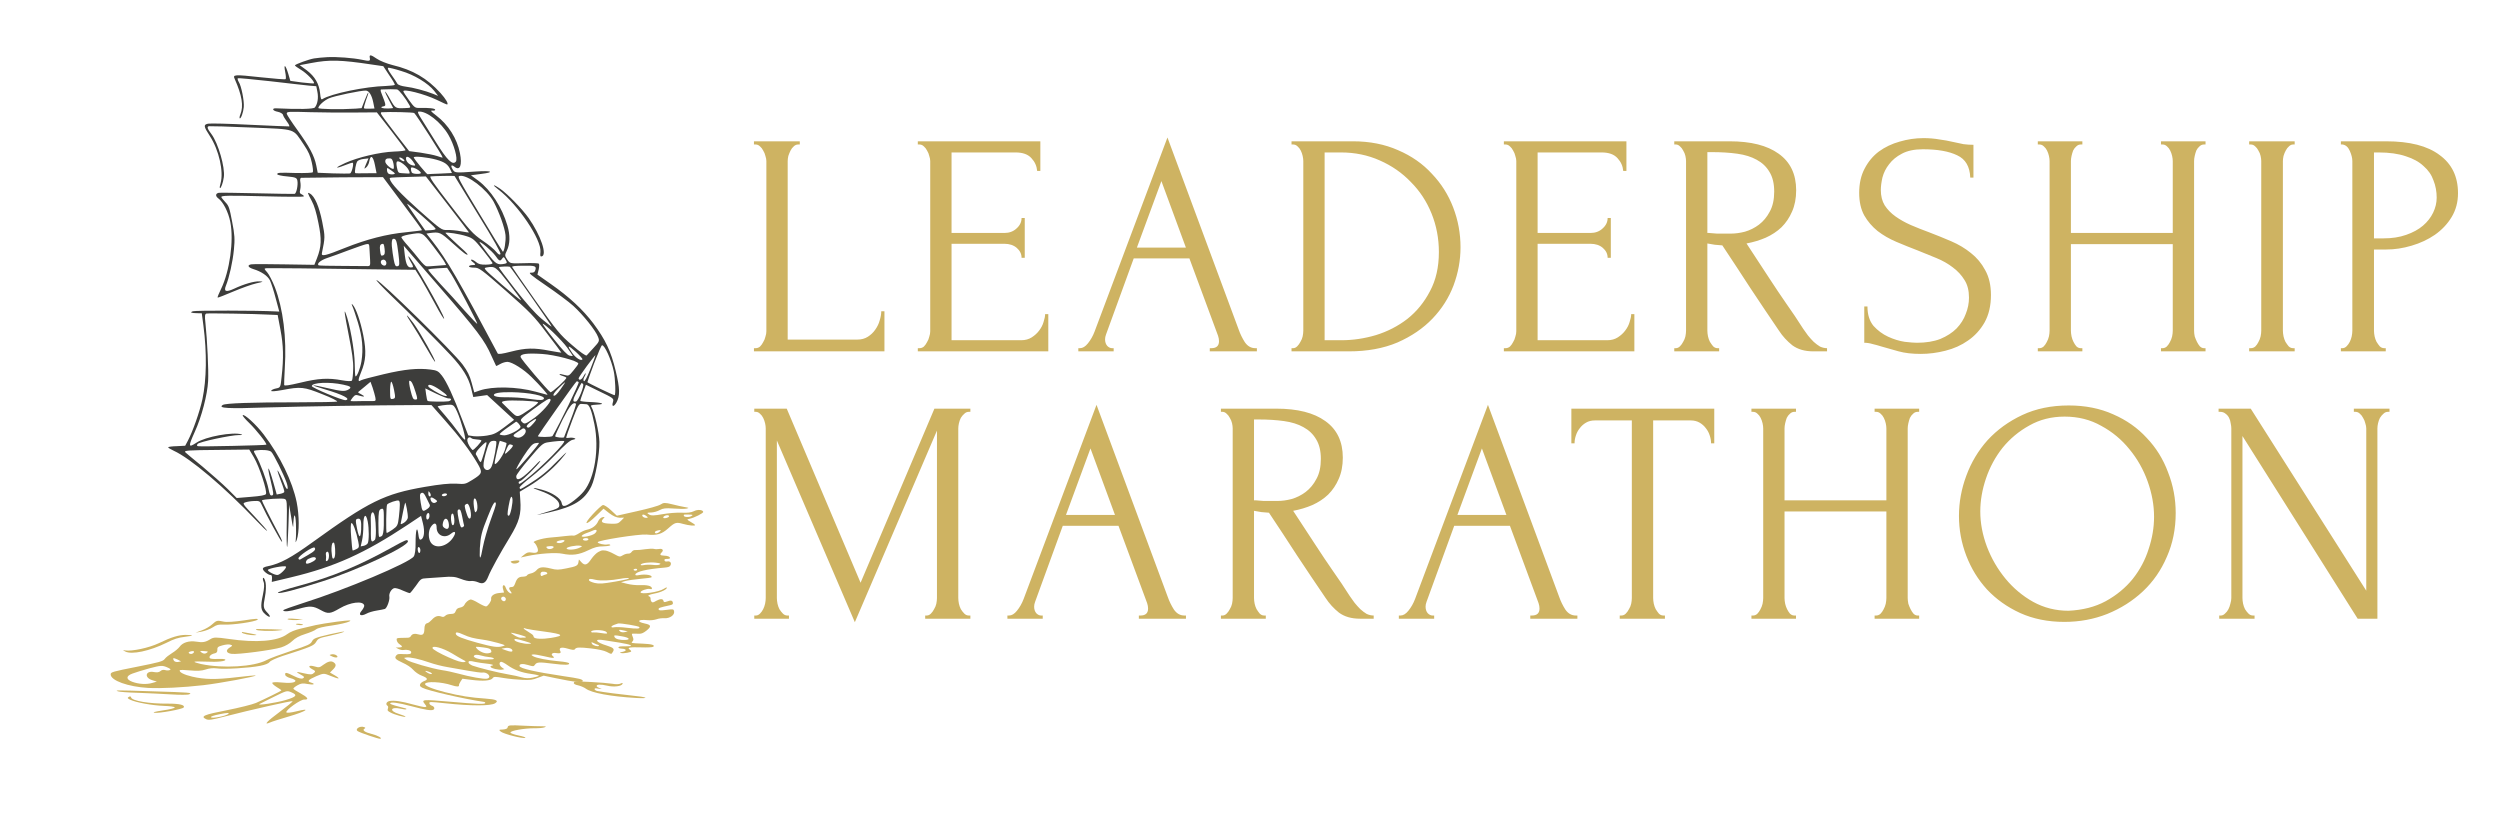 <?xml version="1.0" encoding="UTF-8"?> <svg xmlns="http://www.w3.org/2000/svg" width="1571" height="512" viewBox="0 0 1571 512" fill="none"><path d="M473.785 218.795H474.785C475.852 218.795 476.785 218.462 477.585 217.795C478.385 216.995 479.052 216.062 479.585 214.995C480.252 213.928 480.718 212.795 480.985 211.595C481.385 210.395 481.585 209.262 481.585 208.195V101.195C481.585 100.262 481.385 99.195 480.985 97.995C480.718 96.795 480.252 95.662 479.585 94.595C479.052 93.528 478.385 92.662 477.585 91.995C476.785 91.195 475.852 90.795 474.785 90.795H473.785V88.795H502.585V90.795H501.585C500.518 90.795 499.585 91.195 498.785 91.995C497.985 92.662 497.318 93.528 496.785 94.595C496.252 95.662 495.785 96.795 495.385 97.995C495.118 99.195 494.985 100.262 494.985 101.195V213.395H538.785C541.318 213.395 543.518 212.795 545.385 211.595C547.252 210.395 548.785 208.928 549.985 207.195C551.318 205.328 552.252 203.395 552.785 201.395C553.452 199.262 553.785 197.328 553.785 195.595H555.785V220.795H473.785V218.795ZM576.754 218.795H577.754C578.821 218.795 579.754 218.462 580.554 217.795C581.354 216.995 582.021 216.062 582.554 214.995C583.221 213.928 583.687 212.795 583.954 211.595C584.354 210.395 584.554 209.262 584.554 208.195V101.195C584.554 100.262 584.354 99.195 583.954 97.995C583.687 96.795 583.221 95.662 582.554 94.595C582.021 93.528 581.354 92.662 580.554 91.995C579.754 91.195 578.821 90.795 577.754 90.795H576.754V88.795H653.754V107.395H651.754C651.487 104.328 650.287 101.662 648.154 99.395C646.021 96.995 642.687 95.795 638.154 95.795H597.954V146.395H631.154C634.221 146.395 636.754 145.462 638.754 143.595C640.887 141.728 641.954 139.528 641.954 136.995H643.954V161.995H641.954C641.954 159.595 640.954 157.528 638.954 155.795C636.954 154.062 634.354 153.195 631.154 153.195H597.954V213.795H641.754C644.287 213.795 646.487 213.195 648.354 211.995C650.221 210.795 651.754 209.395 652.954 207.795C654.287 206.062 655.221 204.262 655.754 202.395C656.421 200.395 656.754 198.728 656.754 197.395H658.754V220.795H576.754V218.795ZM760.224 218.795H761.224C764.424 218.795 766.024 217.328 766.024 214.395C766.024 213.328 765.824 212.195 765.424 210.995L747.424 162.395H712.424L695.024 210.195C694.624 211.262 694.424 212.262 694.424 213.195C694.424 214.928 694.891 216.328 695.824 217.395C696.758 218.328 697.758 218.795 698.824 218.795H699.824V220.795H677.624V218.795H678.624C680.358 218.795 682.024 217.795 683.624 215.795C685.358 213.662 686.758 211.195 687.824 208.395L733.624 86.395L778.424 207.195C779.358 209.862 780.624 212.462 782.224 214.995C783.958 217.528 786.158 218.795 788.824 218.795H789.824V220.795H760.224V218.795ZM714.424 155.595H745.224L729.824 113.795L714.424 155.595ZM811.593 218.795H812.593C813.526 218.795 814.393 218.395 815.193 217.595C815.993 216.795 816.66 215.862 817.193 214.795C817.86 213.728 818.326 212.595 818.593 211.395C818.86 210.062 818.993 208.862 818.993 207.795V101.195C818.993 100.262 818.86 99.195 818.593 97.995C818.326 96.795 817.926 95.662 817.393 94.595C816.86 93.528 816.193 92.662 815.393 91.995C814.593 91.195 813.66 90.795 812.593 90.795H811.593V88.795H850.193C860.726 88.795 870.193 90.662 878.593 94.395C886.993 97.995 894.06 102.928 899.793 109.195C905.66 115.328 910.126 122.395 913.193 130.395C916.26 138.395 917.793 146.728 917.793 155.395C917.793 163.528 916.326 171.528 913.393 179.395C910.46 187.128 906.06 194.062 900.193 200.195C894.326 206.328 886.993 211.328 878.193 215.195C869.393 218.928 859.193 220.795 847.593 220.795H811.593V218.795ZM904.193 158.395C904.193 149.862 902.66 141.795 899.593 134.195C896.526 126.595 892.193 119.995 886.593 114.395C881.126 108.662 874.593 104.128 866.993 100.795C859.526 97.462 851.393 95.795 842.593 95.795H832.393V213.795H842.993C850.193 213.795 857.393 212.728 864.593 210.595C871.926 208.328 878.526 204.928 884.393 200.395C890.26 195.728 894.993 189.928 898.593 182.995C902.326 176.062 904.193 167.862 904.193 158.395ZM945.035 218.795H946.035C947.102 218.795 948.035 218.462 948.835 217.795C949.635 216.995 950.302 216.062 950.835 214.995C951.502 213.928 951.968 212.795 952.235 211.595C952.635 210.395 952.835 209.262 952.835 208.195V101.195C952.835 100.262 952.635 99.195 952.235 97.995C951.968 96.795 951.502 95.662 950.835 94.595C950.302 93.528 949.635 92.662 948.835 91.995C948.035 91.195 947.102 90.795 946.035 90.795H945.035V88.795H1022.04V107.395H1020.04C1019.77 104.328 1018.57 101.662 1016.44 99.395C1014.3 96.995 1010.97 95.795 1006.44 95.795H966.235V146.395H999.435C1002.5 146.395 1005.04 145.462 1007.04 143.595C1009.17 141.728 1010.24 139.528 1010.24 136.995H1012.24V161.995H1010.24C1010.24 159.595 1009.24 157.528 1007.24 155.795C1005.24 154.062 1002.64 153.195 999.435 153.195H966.235V213.795H1010.04C1012.57 213.795 1014.77 213.195 1016.64 211.995C1018.5 210.795 1020.04 209.395 1021.24 207.795C1022.57 206.062 1023.5 204.262 1024.04 202.395C1024.7 200.395 1025.04 198.728 1025.04 197.395H1027.04V220.795H945.035V218.795ZM1079.31 218.795H1080.31V220.795H1052.11V218.795H1053.11C1054.04 218.795 1054.91 218.395 1055.71 217.595C1056.51 216.795 1057.17 215.862 1057.71 214.795C1058.37 213.728 1058.84 212.595 1059.11 211.395C1059.37 210.062 1059.51 208.862 1059.51 207.795V101.195C1059.51 100.262 1059.37 99.195 1059.11 97.995C1058.84 96.795 1058.37 95.662 1057.71 94.595C1057.17 93.528 1056.51 92.662 1055.71 91.995C1054.91 91.195 1054.04 90.795 1053.11 90.795H1052.11V88.795H1086.91C1100.24 88.795 1110.51 91.395 1117.71 96.595C1125.04 101.795 1128.71 109.462 1128.71 119.595C1128.71 124.662 1127.84 129.128 1126.11 132.995C1124.51 136.728 1122.31 139.995 1119.51 142.795C1116.71 145.462 1113.37 147.662 1109.51 149.395C1105.77 150.995 1101.77 152.195 1097.51 152.995L1111.91 174.995C1115.37 180.328 1118.91 185.595 1122.51 190.795C1126.11 195.862 1129.64 201.128 1133.11 206.595C1134.04 207.928 1135.04 209.328 1136.11 210.795C1137.31 212.262 1138.51 213.595 1139.71 214.795C1141.04 215.995 1142.37 216.995 1143.71 217.795C1145.17 218.462 1146.64 218.795 1148.11 218.795V220.795H1139.51C1134.17 220.795 1129.77 219.528 1126.31 216.995C1122.97 214.328 1120.17 211.262 1117.91 207.795C1111.91 198.995 1105.91 190.062 1099.91 180.995C1094.04 171.928 1088.17 162.995 1082.31 154.195C1080.84 154.062 1079.24 153.928 1077.51 153.795C1075.91 153.528 1074.37 153.262 1072.91 152.995V207.795C1072.91 208.862 1073.04 210.062 1073.31 211.395C1073.57 212.595 1073.97 213.728 1074.51 214.795C1075.17 215.862 1075.84 216.795 1076.51 217.595C1077.31 218.395 1078.24 218.795 1079.31 218.795ZM1072.91 95.595V146.395H1073.91C1074.97 146.528 1076.64 146.662 1078.91 146.795C1081.31 146.795 1084.24 146.795 1087.71 146.795C1090.51 146.795 1093.44 146.395 1096.51 145.595C1099.71 144.662 1102.64 143.195 1105.31 141.195C1108.11 139.062 1110.37 136.328 1112.11 132.995C1113.97 129.662 1114.91 125.462 1114.91 120.395C1114.91 115.328 1113.91 111.195 1111.91 107.995C1110.04 104.795 1107.37 102.262 1103.91 100.395C1100.57 98.528 1096.51 97.262 1091.71 96.595C1086.91 95.928 1081.64 95.595 1075.91 95.595H1072.91ZM1251.11 185.395C1251.11 192.062 1249.78 197.795 1247.11 202.595C1244.45 207.262 1240.98 211.062 1236.71 213.995C1232.58 216.928 1227.85 219.062 1222.51 220.395C1217.31 221.728 1212.11 222.395 1206.91 222.395C1201.58 222.395 1196.98 221.862 1193.11 220.795C1189.25 219.728 1185.71 218.728 1182.51 217.795C1180.38 217.128 1178.45 216.595 1176.71 216.195C1174.98 215.662 1173.25 215.395 1171.51 215.395V192.595H1173.51C1173.51 197.662 1174.78 201.728 1177.31 204.795C1179.98 207.728 1183.05 209.995 1186.51 211.595C1189.98 213.195 1193.45 214.262 1196.91 214.795C1200.38 215.195 1202.91 215.395 1204.51 215.395C1210.25 215.395 1215.18 214.595 1219.31 212.995C1223.45 211.262 1226.85 209.062 1229.51 206.395C1232.18 203.595 1234.11 200.528 1235.31 197.195C1236.65 193.862 1237.31 190.462 1237.31 186.995C1237.31 182.595 1236.38 178.928 1234.51 175.995C1232.65 172.928 1230.18 170.262 1227.11 167.995C1224.18 165.728 1220.78 163.795 1216.91 162.195C1213.05 160.595 1209.11 158.995 1205.11 157.395C1200.58 155.662 1196.11 153.862 1191.71 151.995C1187.31 150.128 1183.38 147.862 1179.91 145.195C1176.45 142.395 1173.65 139.128 1171.51 135.395C1169.38 131.528 1168.31 126.795 1168.31 121.195C1168.31 115.328 1169.45 110.262 1171.71 105.995C1173.98 101.595 1176.98 97.995 1180.71 95.195C1184.58 92.395 1188.91 90.328 1193.71 88.995C1198.65 87.528 1203.65 86.795 1208.71 86.795C1212.18 86.795 1215.45 87.062 1218.51 87.595C1221.58 87.995 1224.51 88.528 1227.31 89.195C1229.58 89.728 1231.78 90.195 1233.91 90.595C1236.05 90.862 1238.11 90.995 1240.11 90.995V111.595H1238.11C1237.85 104.662 1235.11 99.995 1229.91 97.595C1224.71 95.062 1217.51 93.795 1208.31 93.795C1202.98 93.795 1198.58 94.728 1195.11 96.595C1191.78 98.328 1189.11 100.528 1187.11 103.195C1185.11 105.728 1183.71 108.528 1182.91 111.595C1182.25 114.528 1181.91 117.128 1181.91 119.395C1181.91 123.128 1182.71 126.328 1184.31 128.995C1186.05 131.662 1188.31 133.995 1191.11 135.995C1193.91 137.995 1197.11 139.795 1200.71 141.395C1204.45 142.995 1208.31 144.528 1212.31 145.995C1216.85 147.728 1221.45 149.595 1226.11 151.595C1230.78 153.595 1234.91 156.062 1238.51 158.995C1242.25 161.928 1245.25 165.528 1247.51 169.795C1249.91 174.062 1251.11 179.262 1251.11 185.395ZM1357.96 218.795H1358.96C1359.89 218.795 1360.76 218.462 1361.56 217.795C1362.36 216.995 1363.03 216.062 1363.56 214.995C1364.23 213.795 1364.69 212.595 1364.96 211.395C1365.23 210.062 1365.36 208.862 1365.36 207.795V153.395H1301.36V207.795C1301.36 208.862 1301.49 210.062 1301.76 211.395C1302.03 212.595 1302.43 213.728 1302.96 214.795C1303.49 215.862 1304.09 216.795 1304.76 217.595C1305.56 218.395 1306.49 218.795 1307.56 218.795H1308.56V220.795H1280.56V218.795H1281.56C1282.49 218.795 1283.36 218.462 1284.16 217.795C1284.96 216.995 1285.63 216.062 1286.16 214.995C1286.83 213.795 1287.29 212.595 1287.56 211.395C1287.83 210.062 1287.96 208.862 1287.96 207.795V101.195C1287.96 100.262 1287.83 99.195 1287.56 97.995C1287.29 96.795 1286.89 95.662 1286.36 94.595C1285.83 93.528 1285.16 92.662 1284.36 91.995C1283.56 91.195 1282.63 90.795 1281.56 90.795H1280.56V88.795H1308.56V90.795H1307.56C1306.49 90.795 1305.56 91.195 1304.76 91.995C1303.96 92.662 1303.29 93.528 1302.76 94.595C1302.36 95.662 1302.03 96.795 1301.76 97.995C1301.49 99.195 1301.36 100.262 1301.36 101.195V146.395H1365.36V101.195C1365.36 100.262 1365.23 99.195 1364.96 97.995C1364.69 96.795 1364.29 95.662 1363.76 94.595C1363.23 93.528 1362.56 92.662 1361.76 91.995C1360.96 91.195 1360.03 90.795 1358.96 90.795H1357.96V88.795H1385.96V90.795H1384.96C1383.89 90.795 1382.96 91.195 1382.16 91.995C1381.36 92.662 1380.69 93.528 1380.16 94.595C1379.76 95.662 1379.43 96.795 1379.16 97.995C1378.89 99.195 1378.76 100.262 1378.76 101.195V207.795C1378.76 208.862 1378.89 210.062 1379.16 211.395C1379.56 212.595 1380.03 213.728 1380.56 214.795C1381.09 215.862 1381.69 216.795 1382.36 217.595C1383.16 218.395 1384.03 218.795 1384.96 218.795H1385.96V220.795H1357.96V218.795ZM1413.37 88.795H1441.97V90.795H1440.97C1440.04 90.795 1439.17 91.195 1438.37 91.995C1437.57 92.662 1436.91 93.528 1436.37 94.595C1435.84 95.528 1435.37 96.662 1434.97 97.995C1434.71 99.195 1434.57 100.262 1434.57 101.195V207.795C1434.57 208.862 1434.71 210.062 1434.97 211.395C1435.24 212.595 1435.64 213.728 1436.17 214.795C1436.84 215.862 1437.51 216.795 1438.17 217.595C1438.97 218.395 1439.91 218.795 1440.97 218.795H1441.97V220.795H1413.37V218.795H1414.37C1415.44 218.795 1416.37 218.462 1417.17 217.795C1417.97 216.995 1418.64 216.062 1419.17 214.995C1419.84 213.795 1420.31 212.595 1420.57 211.395C1420.84 210.062 1420.97 208.862 1420.97 207.795V101.195C1420.97 100.262 1420.84 99.195 1420.57 97.995C1420.31 96.795 1419.84 95.662 1419.17 94.595C1418.64 93.528 1417.97 92.662 1417.17 91.995C1416.37 91.195 1415.44 90.795 1414.37 90.795H1413.37V88.795ZM1471.01 88.795H1499.41C1514.21 88.795 1525.41 91.662 1533.01 97.395C1540.74 102.995 1544.61 110.995 1544.61 121.395C1544.61 126.995 1543.27 131.995 1540.61 136.395C1537.94 140.795 1534.41 144.528 1530.01 147.595C1525.74 150.528 1520.87 152.795 1515.41 154.395C1510.07 155.995 1504.74 156.795 1499.41 156.795H1491.81V207.795C1491.81 208.862 1491.94 210.062 1492.21 211.395C1492.47 212.595 1492.87 213.728 1493.41 214.795C1494.07 215.862 1494.74 216.795 1495.41 217.595C1496.21 218.395 1497.14 218.795 1498.21 218.795H1499.21V220.795H1471.01V218.795H1472.01C1472.94 218.795 1473.81 218.395 1474.61 217.595C1475.41 216.795 1476.07 215.862 1476.61 214.795C1477.14 213.728 1477.54 212.595 1477.81 211.395C1478.07 210.062 1478.21 208.862 1478.21 207.795V101.195C1478.21 99.328 1477.67 97.195 1476.61 94.795C1475.54 92.395 1474.01 91.062 1472.01 90.795H1471.01V88.795ZM1491.81 95.795V149.795H1497.81C1503.14 149.795 1507.87 149.062 1512.01 147.595C1516.27 146.128 1519.81 144.195 1522.61 141.795C1525.41 139.395 1527.54 136.662 1529.01 133.595C1530.47 130.528 1531.21 127.395 1531.21 124.195C1531.21 120.328 1530.54 116.728 1529.21 113.395C1528.01 109.928 1525.94 106.928 1523.01 104.395C1520.21 101.728 1516.47 99.662 1511.81 98.195C1507.14 96.595 1501.41 95.795 1494.61 95.795H1491.81ZM581.385 386.795H582.385C583.318 386.795 584.185 386.395 584.985 385.595C585.785 384.795 586.452 383.862 586.985 382.795C587.652 381.728 588.118 380.595 588.385 379.395C588.652 378.062 588.785 376.862 588.785 375.795V270.595L537.185 390.995L488.185 276.795V375.795C488.185 376.862 488.318 378.062 488.585 379.395C488.852 380.595 489.252 381.728 489.785 382.795C490.452 383.862 491.185 384.795 491.985 385.595C492.785 386.395 493.718 386.795 494.785 386.795H495.785V388.795H473.985V386.795H474.985C475.918 386.795 476.785 386.395 477.585 385.595C478.385 384.795 479.052 383.862 479.585 382.795C480.118 381.728 480.518 380.595 480.785 379.395C481.052 378.062 481.185 376.862 481.185 375.795V269.195C481.185 268.262 481.052 267.195 480.785 265.995C480.518 264.795 480.118 263.662 479.585 262.595C479.052 261.528 478.385 260.662 477.585 259.995C476.785 259.195 475.918 258.795 474.985 258.795H473.985V256.795H494.385L540.785 366.195L587.185 256.795H609.785V258.795H608.785C607.718 258.795 606.785 259.195 605.985 259.995C605.185 260.662 604.452 261.528 603.785 262.595C603.252 263.662 602.852 264.795 602.585 265.995C602.318 267.195 602.185 268.262 602.185 269.195V375.795C602.185 376.862 602.318 378.062 602.585 379.395C602.852 380.595 603.252 381.728 603.785 382.795C604.452 383.862 605.185 384.795 605.985 385.595C606.785 386.395 607.718 386.795 608.785 386.795H609.785V388.795H581.385V386.795ZM715.654 386.795H716.654C719.854 386.795 721.454 385.328 721.454 382.395C721.454 381.328 721.254 380.195 720.854 378.995L702.854 330.395H667.854L650.454 378.195C650.054 379.262 649.854 380.262 649.854 381.195C649.854 382.928 650.321 384.328 651.254 385.395C652.187 386.328 653.187 386.795 654.254 386.795H655.254V388.795H633.054V386.795H634.054C635.787 386.795 637.454 385.795 639.054 383.795C640.787 381.662 642.187 379.195 643.254 376.395L689.054 254.395L733.854 375.195C734.787 377.862 736.054 380.462 737.654 382.995C739.387 385.528 741.587 386.795 744.254 386.795H745.254V388.795H715.654V386.795ZM669.854 323.595H700.654L685.254 281.795L669.854 323.595ZM794.423 386.795H795.423V388.795H767.223V386.795H768.223C769.156 386.795 770.023 386.395 770.823 385.595C771.623 384.795 772.289 383.862 772.823 382.795C773.489 381.728 773.956 380.595 774.223 379.395C774.489 378.062 774.623 376.862 774.623 375.795V269.195C774.623 268.262 774.489 267.195 774.223 265.995C773.956 264.795 773.489 263.662 772.823 262.595C772.289 261.528 771.623 260.662 770.823 259.995C770.023 259.195 769.156 258.795 768.223 258.795H767.223V256.795H802.023C815.356 256.795 825.623 259.395 832.823 264.595C840.156 269.795 843.823 277.462 843.823 287.595C843.823 292.662 842.956 297.128 841.223 300.995C839.623 304.728 837.423 307.995 834.623 310.795C831.823 313.462 828.489 315.662 824.623 317.395C820.889 318.995 816.889 320.195 812.623 320.995L827.023 342.995C830.489 348.328 834.023 353.595 837.623 358.795C841.223 363.862 844.756 369.128 848.223 374.595C849.156 375.928 850.156 377.328 851.223 378.795C852.423 380.262 853.623 381.595 854.823 382.795C856.156 383.995 857.489 384.995 858.823 385.795C860.289 386.462 861.756 386.795 863.223 386.795V388.795H854.623C849.289 388.795 844.889 387.528 841.423 384.995C838.089 382.328 835.289 379.262 833.023 375.795C827.023 366.995 821.023 358.062 815.023 348.995C809.156 339.928 803.289 330.995 797.423 322.195C795.956 322.062 794.356 321.928 792.623 321.795C791.023 321.528 789.489 321.262 788.023 320.995V375.795C788.023 376.862 788.156 378.062 788.423 379.395C788.689 380.595 789.089 381.728 789.623 382.795C790.289 383.862 790.956 384.795 791.623 385.595C792.423 386.395 793.356 386.795 794.423 386.795ZM788.023 263.595V314.395H789.023C790.089 314.528 791.756 314.662 794.023 314.795C796.423 314.795 799.356 314.795 802.823 314.795C805.623 314.795 808.556 314.395 811.623 313.595C814.823 312.662 817.756 311.195 820.423 309.195C823.223 307.062 825.489 304.328 827.223 300.995C829.089 297.662 830.023 293.462 830.023 288.395C830.023 283.328 829.023 279.195 827.023 275.995C825.156 272.795 822.489 270.262 819.023 268.395C815.689 266.528 811.623 265.262 806.823 264.595C802.023 263.928 796.756 263.595 791.023 263.595H788.023ZM961.63 386.795H962.63C965.83 386.795 967.43 385.328 967.43 382.395C967.43 381.328 967.23 380.195 966.83 378.995L948.83 330.395H913.83L896.43 378.195C896.03 379.262 895.83 380.262 895.83 381.195C895.83 382.928 896.297 384.328 897.23 385.395C898.164 386.328 899.164 386.795 900.23 386.795H901.23V388.795H879.03V386.795H880.03C881.764 386.795 883.43 385.795 885.03 383.795C886.764 381.662 888.164 379.195 889.23 376.395L935.03 254.395L979.83 375.195C980.764 377.862 982.03 380.462 983.63 382.995C985.364 385.528 987.564 386.795 990.23 386.795H991.23V388.795H961.63V386.795ZM915.83 323.595H946.63L931.23 281.795L915.83 323.595ZM1045.24 386.795H1046.24V388.795H1017.84V386.795H1018.84C1019.91 386.795 1020.84 386.395 1021.64 385.595C1022.44 384.795 1023.11 383.862 1023.64 382.795C1024.31 381.728 1024.78 380.595 1025.04 379.395C1025.31 378.062 1025.44 376.862 1025.44 375.795V264.195H1002.24C1000.11 264.195 998.245 264.662 996.645 265.595C995.045 266.528 993.711 267.728 992.645 269.195C991.578 270.528 990.778 272.062 990.245 273.795C989.711 275.395 989.445 276.995 989.445 278.595H987.445V256.795H1077.24V278.595H1075.24C1075.24 276.995 1074.98 275.395 1074.44 273.795C1073.91 272.062 1073.11 270.528 1072.04 269.195C1070.98 267.728 1069.64 266.528 1068.04 265.595C1066.44 264.662 1064.58 264.195 1062.44 264.195H1038.84V375.795C1038.84 376.862 1038.98 378.062 1039.24 379.395C1039.51 380.595 1039.91 381.728 1040.44 382.795C1041.11 383.862 1041.78 384.795 1042.44 385.595C1043.24 386.395 1044.18 386.795 1045.24 386.795ZM1178 386.795H1179C1179.93 386.795 1180.8 386.462 1181.6 385.795C1182.4 384.995 1183.07 384.062 1183.6 382.995C1184.27 381.795 1184.73 380.595 1185 379.395C1185.27 378.062 1185.4 376.862 1185.4 375.795V321.395H1121.4V375.795C1121.4 376.862 1121.53 378.062 1121.8 379.395C1122.07 380.595 1122.47 381.728 1123 382.795C1123.53 383.862 1124.13 384.795 1124.8 385.595C1125.6 386.395 1126.53 386.795 1127.6 386.795H1128.6V388.795H1100.6V386.795H1101.6C1102.53 386.795 1103.4 386.462 1104.2 385.795C1105 384.995 1105.67 384.062 1106.2 382.995C1106.87 381.795 1107.33 380.595 1107.6 379.395C1107.87 378.062 1108 376.862 1108 375.795V269.195C1108 268.262 1107.87 267.195 1107.6 265.995C1107.33 264.795 1106.93 263.662 1106.4 262.595C1105.87 261.528 1105.2 260.662 1104.4 259.995C1103.6 259.195 1102.67 258.795 1101.6 258.795H1100.6V256.795H1128.6V258.795H1127.6C1126.53 258.795 1125.6 259.195 1124.8 259.995C1124 260.662 1123.33 261.528 1122.8 262.595C1122.4 263.662 1122.07 264.795 1121.8 265.995C1121.53 267.195 1121.4 268.262 1121.4 269.195V314.395H1185.4V269.195C1185.4 268.262 1185.27 267.195 1185 265.995C1184.73 264.795 1184.33 263.662 1183.8 262.595C1183.27 261.528 1182.6 260.662 1181.8 259.995C1181 259.195 1180.07 258.795 1179 258.795H1178V256.795H1206V258.795H1205C1203.93 258.795 1203 259.195 1202.2 259.995C1201.4 260.662 1200.73 261.528 1200.2 262.595C1199.8 263.662 1199.47 264.795 1199.2 265.995C1198.93 267.195 1198.8 268.262 1198.8 269.195V375.795C1198.8 376.862 1198.93 378.062 1199.2 379.395C1199.6 380.595 1200.07 381.728 1200.6 382.795C1201.13 383.862 1201.73 384.795 1202.4 385.595C1203.2 386.395 1204.07 386.795 1205 386.795H1206V388.795H1178V386.795ZM1300.01 254.795C1310.41 254.795 1319.75 256.662 1328.01 260.395C1336.28 263.995 1343.28 268.928 1349.01 275.195C1354.88 281.328 1359.35 288.528 1362.41 296.795C1365.61 304.928 1367.21 313.462 1367.21 322.395C1367.21 332.395 1365.35 341.595 1361.61 349.995C1358.01 358.395 1353.01 365.595 1346.61 371.595C1340.21 377.595 1332.75 382.328 1324.21 385.795C1315.81 389.128 1306.81 390.795 1297.21 390.795C1286.95 390.795 1277.68 388.928 1269.41 385.195C1261.28 381.462 1254.35 376.528 1248.61 370.395C1243.01 364.262 1238.68 357.195 1235.61 349.195C1232.55 341.195 1231.01 332.862 1231.01 324.195C1231.01 315.662 1232.55 307.262 1235.61 298.995C1238.68 290.595 1243.15 283.128 1249.01 276.595C1255.01 270.062 1262.28 264.795 1270.81 260.795C1279.35 256.795 1289.08 254.795 1300.01 254.795ZM1299.81 383.795C1308.75 383.395 1316.55 381.395 1323.21 377.795C1330.01 374.062 1335.68 369.395 1340.21 363.795C1344.75 358.062 1348.08 351.795 1350.21 344.995C1352.48 338.195 1353.61 331.462 1353.61 324.795C1353.61 317.462 1352.28 310.062 1349.61 302.595C1346.95 295.128 1343.15 288.395 1338.21 282.395C1333.28 276.262 1327.35 271.328 1320.41 267.595C1313.61 263.728 1305.95 261.795 1297.41 261.795C1289.15 261.795 1281.75 263.662 1275.21 267.395C1268.68 270.995 1263.08 275.662 1258.41 281.395C1253.88 287.128 1250.41 293.528 1248.01 300.595C1245.61 307.662 1244.41 314.595 1244.41 321.395C1244.41 328.728 1245.81 336.128 1248.61 343.595C1251.41 350.928 1255.28 357.595 1260.21 363.595C1265.15 369.595 1270.95 374.462 1277.61 378.195C1284.41 381.928 1291.81 383.795 1299.81 383.795ZM1415.76 386.795H1416.76V388.795H1394.56V386.795H1395.56C1396.5 386.795 1397.36 386.395 1398.16 385.595C1399.1 384.795 1399.83 383.862 1400.36 382.795C1400.9 381.728 1401.3 380.595 1401.56 379.395C1401.96 378.062 1402.16 376.862 1402.16 375.795V269.195C1402.16 268.262 1402.03 267.195 1401.76 265.995C1401.63 264.795 1401.3 263.662 1400.76 262.595C1400.23 261.528 1399.5 260.662 1398.56 259.995C1397.63 259.195 1396.5 258.795 1395.16 258.795H1394.16V256.795H1414.36L1486.96 371.195V269.195C1486.96 268.262 1486.76 267.195 1486.36 265.995C1486.1 264.795 1485.63 263.662 1484.96 262.595C1484.43 261.528 1483.76 260.662 1482.96 259.995C1482.16 259.195 1481.23 258.795 1480.16 258.795H1479.16V256.795H1501.56V258.795H1500.56C1499.5 258.795 1498.56 259.195 1497.76 259.995C1496.96 260.662 1496.23 261.528 1495.56 262.595C1495.03 263.662 1494.63 264.795 1494.36 265.995C1494.1 267.195 1493.96 268.262 1493.96 269.195V388.795H1481.56L1409.16 273.995V375.795C1409.16 376.862 1409.3 378.062 1409.56 379.395C1409.83 380.595 1410.23 381.728 1410.76 382.795C1411.43 383.862 1412.16 384.795 1412.96 385.595C1413.76 386.395 1414.7 386.795 1415.76 386.795Z" fill="#CEB362"></path><path d="M205.596 35.92C211.528 35.587 221.91 36.399 227.287 37.528C232.226 38.575 232.794 38.462 232.391 36.43C231.939 34.155 232.882 34.221 236.794 36.908C238.563 38.162 243.062 39.972 246.619 40.871C259.387 43.912 268.268 49.076 276.802 58.448C280.16 62.174 282.072 65.426 280.935 65.652C280.691 65.701 277.817 64.413 274.537 62.783C266.694 59.018 253.081 55.553 253.453 57.423C253.533 57.829 255.138 60.382 257.1 63.034C260.36 67.54 260.863 67.947 263.707 67.805C269.687 67.716 273.31 68.095 273.471 68.907C273.568 69.395 272.853 69.622 271.732 69.506C270.27 69.374 270.74 70.041 274.116 72.581C281.777 78.409 287.225 87.127 289.031 96.229C290.532 103.787 289.08 107.539 285.671 104.837C283.659 103.209 282.959 103.939 284.353 106.281C285.763 108.704 285.682 108.72 298.927 107.781C308.921 107.064 311.422 108.173 302.353 109.297L295.933 110.149L300.576 113.535C308.416 119.413 315.452 130.18 318.848 141.755C320.643 147.818 320.554 153.327 318.451 157.63C317.131 160.342 317.114 160.683 318.785 163.139C320.455 165.595 320.552 165.66 329.116 165.396C333.894 165.208 338.151 165.377 338.54 165.637C338.93 165.898 338.927 167.588 338.519 169.359L337.718 172.559L346.062 178.42C357.636 186.513 366.334 194.586 372.87 203.256C380.476 213.488 383.943 220.74 386.882 232.997C389.612 244.197 389.671 248.746 387.373 252.919C385.679 255.874 384.217 255.742 385.147 252.77C385.85 250.35 385.85 250.35 375.668 245.444L368.183 241.777L366.421 246.519C365.426 249.166 364.626 251.521 364.691 251.846C364.755 252.171 367.615 252.533 370.929 252.635C378.42 252.923 381.002 254.015 374.973 254.282C371.219 254.521 370.91 254.667 371.737 255.854C373.488 258.716 376.54 271.964 376.662 277.684C376.829 285.338 374.094 300.495 371.633 305.545C367.363 314.248 360.678 318.447 345.236 321.935C335.629 324.179 335.629 324.179 342.555 322.045C351.333 319.457 351.854 319.101 351.353 316.581C350.837 313.981 345.951 310.642 339.519 308.456C333.542 306.432 334.128 305.978 340.56 307.742C346.993 309.506 352.35 313.089 352.914 315.933C353.269 317.721 353.772 318.128 355.073 317.87C357.43 317.403 363.953 312.391 366.932 308.674C373.72 300.315 376.606 282.088 373.558 266.728C371.799 257.869 370.31 254.194 368.587 254.029C367.824 254.012 366.361 253.88 365.419 253.814C363.778 253.633 363.045 255.045 359.603 264.091C357.434 269.759 355.72 274.745 355.769 274.989C355.817 275.233 356.678 275.315 357.653 275.122C358.71 274.912 360.172 275.044 360.903 275.321C361.991 275.697 361.714 276.005 359.845 276.376C358.139 276.715 354.966 279.456 349.026 285.704C344.42 290.588 337.407 296.964 333.519 299.932C329.566 302.998 326.426 305.902 326.523 306.389C326.797 307.771 326.716 307.787 332.278 304.318C339.125 300.087 344.299 295.934 350.385 289.573C353.412 286.523 355.902 284.17 355.934 284.333C355.966 284.495 354.208 286.703 352.011 289.251C346.704 295.288 339.237 301.5 332.276 305.585L326.617 308.989L326.95 314.076C327.652 323.144 326.297 327.806 320.384 337.596C314.39 347.402 308.362 358.313 306.796 362.34C305.23 366.368 303.474 367.308 300.405 365.889C298.927 365.254 296.831 364.909 295.775 365.119C294.637 365.345 291.892 364.707 289.505 363.745C286.11 362.391 283.868 362.161 278.391 362.656C274.556 362.911 269.892 363.245 267.975 363.373C264.627 363.53 264.334 363.757 261.387 368.059C259.596 370.526 257.903 372.636 257.578 372.701C257.171 372.782 255.157 371.999 253.03 371.069C250.968 370.043 248.564 369.422 247.832 369.567C246.044 369.922 244.269 372.893 244.672 374.925C245.076 376.956 243.102 382.332 241.817 382.671C241.265 382.866 238.908 383.333 236.697 383.688C234.406 384.058 231.528 384.883 230.243 385.645C226.65 387.541 224.912 386.449 227.256 383.788C228.282 382.571 228.999 381.077 228.886 380.508C228.257 377.338 220.179 378.35 213.446 382.305C207.543 385.758 206.145 385.951 201.583 383.393C196.647 380.656 194.778 380.605 187.577 382.625C181.985 384.242 178.165 384.578 177.956 383.521C177.891 383.196 183.646 381.125 190.718 378.876C216.876 370.643 257.492 353.543 260.016 349.663C260.749 348.673 261.225 345.115 261.149 341.328C261.129 333.139 262.076 329.825 262.88 335.579C263.249 338.715 263.638 339.398 264.581 339.042C266.532 338.232 267.042 333.992 265.782 328.92L264.586 324.174L255.933 329.946C229.21 347.668 210.137 356.269 183.202 362.713L170.783 365.685L170.933 363.459C170.999 362.094 170.66 361.233 170.172 361.329C168.953 361.571 165.495 359.048 165.221 357.666C165.044 356.772 165.954 356.254 168.799 355.689C176.097 354.156 182.895 350.526 196.559 340.633C231.873 315.124 241.565 310.328 267.05 305.946C276.689 304.286 282.491 303.725 286.585 303.926C292.321 304.308 292.321 304.308 296.842 301.553C303.234 297.581 303.446 296.947 299.88 290.897C295.422 283.335 288.757 274.437 279.509 264.024L271.122 254.538L263.94 254.528C234.821 254.648 190.865 255.348 168.277 256.03C142.943 256.92 136.704 256.553 140.005 254.462C141.648 253.375 158.093 252.814 187.489 252.808C200.245 252.81 211.181 252.582 211.815 252.372C212.433 252.081 208.292 249.946 202.527 247.711C190.964 243.08 189.063 242.866 177.263 245.124C172.695 245.946 170.193 246.104 170.421 245.552C170.568 245.016 171.966 244.401 173.511 244.094C176.274 243.546 176.258 243.465 176.966 236.82C178.3 224.813 178.1 216.997 176.261 207.31L174.487 197.947L168.524 197.695C160.319 197.212 131.168 196.747 129.705 197.037C128.73 197.231 128.598 198.693 129.079 202.821C130.266 213.905 131.148 232.821 130.781 239.483C130.346 247.932 126.719 261.998 122.35 271.482C118.193 280.754 118.273 281.583 123.429 278.194C129.008 274.384 146.627 271.224 151.792 272.987C152.604 273.248 151.97 273.458 150.183 273.391C145.113 273.383 125.022 277.709 124.175 278.975C123.524 279.949 123.67 280.258 124.628 280.406C126.724 280.75 167.089 279.834 167.349 279.444C167.887 278.746 161.01 270.059 156.515 265.714C154.113 263.403 152.248 261.239 152.524 260.931C153.322 259.843 161.047 266.842 165.75 273.088C176.033 286.59 183.76 302.542 186.423 315.53C188.117 324.063 188.134 334.365 186.486 339.254C185.996 340.618 185.671 341.105 185.769 340.325C186.445 333.518 185.909 322.727 184.981 324.01C184.736 324.481 184.408 326.657 184.324 328.786C184.286 332.426 184.124 332.036 182.98 324.998L181.692 317.229L181.234 330.667C180.995 337.978 180.646 343.876 180.37 343.762C180.159 343.551 180.006 336.823 180.196 328.845C180.427 315.537 180.315 314.123 178.935 313.552C177.538 312.9 165.106 313.679 164.585 314.458C164.471 314.734 169.121 324.117 175.603 336.346C176.802 338.557 177.514 340.443 177.189 340.508C176.62 340.621 167.172 323.236 164.192 316.732C163.414 314.944 162.684 314.666 159.758 314.825C157.825 314.871 155.289 315.289 154.184 315.678C152.2 316.325 152.314 316.471 160.118 324.721C164.515 329.424 168.002 333.377 167.872 333.572C167.661 333.783 164.74 330.984 161.316 327.355C140.954 306.055 119.629 287.987 109.138 283.227C107.092 282.282 105.55 281.321 105.664 281.045C105.86 280.753 108.33 280.431 111.19 280.37L116.374 280.102L118.036 276.984C121.164 271.041 125.488 258.779 127.206 250.836C129.808 238.409 130.075 221.883 127.826 204.591L126.797 196.854L124.343 196.835C120.021 196.763 119.095 196.356 121.225 195.595C122.802 195.029 161.752 195.069 173.11 195.687L175.498 195.804L173.251 187.465C172.088 182.88 170.422 177.889 169.677 176.263C168.267 173.418 164.339 170.65 159.125 169.066C155.876 168.021 155.18 166.639 157.78 166.123C158.837 165.913 168.213 165.91 178.645 166.121L197.542 166.424L199.173 162.299C202.028 154.975 202.197 150.295 200.067 139.99C198.809 133.651 197.515 129.262 195.911 126.286C193.107 121.098 193.01 120.61 194.731 121.62C197.751 123.217 200.585 129.835 202.505 139.506C204.36 148.852 204.327 149.112 202.265 159.151C201.856 161.344 204.44 160.747 216.879 155.744C230.341 150.369 243.037 147.088 255.225 145.936C260.686 145.359 265.139 144.813 265.188 144.634C265.318 144.439 259.853 136.908 252.977 127.798L240.667 111.32L215.432 111.429C201.603 111.556 189.806 111.701 189.221 111.733C188.652 111.846 188.439 112.901 188.73 114.364C188.988 115.665 188.985 117.777 188.658 119.109C188.2 121.058 188.297 121.546 189.693 122.198C190.619 122.606 191.154 123.175 190.796 123.5C190.503 123.727 179.519 123.711 166.438 123.35C143.267 122.797 138.88 122.823 139.09 123.88C139.154 124.205 140.274 125.587 141.571 127.019C143.794 129.281 144.215 130.549 145.876 139.343C147.489 147.47 147.647 150.395 146.988 156.861C146.278 164.351 144.054 174.423 141.95 179.571C140.482 183.241 142.025 183.779 147.131 181.414C153.31 178.498 159.699 176.639 163.111 176.806C165.841 176.94 165.613 177.07 161.078 178.055C158.25 178.701 151.779 180.999 146.56 183.217C141.34 185.436 136.951 187.152 136.756 187.022C136.545 186.81 137.507 184.423 138.892 181.614C144.352 170.393 147.029 151.109 144.722 139.487C143.48 133.229 140.288 126.936 137.123 124.608C135.24 123.208 135.421 121.567 137.453 121.163C138.103 121.034 148.941 121.164 161.501 121.458C174.062 121.753 184.656 121.931 185.144 121.834C186.282 121.608 187.394 116.15 186.878 113.549C186.507 111.68 185.776 111.403 180.431 110.859C177.084 110.594 174.339 109.956 174.258 109.55C174.048 108.493 175.202 108.349 186.089 108.722C191.597 108.811 196.294 108.639 196.554 108.25C196.896 107.844 196.592 105.032 195.93 102.123C195.026 97.994 193.908 95.344 191.038 91.098C183.758 80.379 186.827 81.375 157.775 80.13C143.801 79.525 131.826 79.199 131.257 79.312C129.876 79.586 130.312 80.936 132.94 84.384C137.108 90.061 141.538 105.147 140.652 111.321C140.224 114.7 138.805 118.614 138.204 118.142C137.928 118.028 138.158 116.631 138.615 115.104C140.64 107.86 137.621 94.352 131.898 85.52C127.893 79.388 127.765 78.316 130.772 77.719C132.154 77.445 143.95 77.722 157.095 78.407C170.224 79.011 181.305 79.515 181.712 79.434C182.118 79.353 181.503 77.955 180.254 76.344C179.102 74.799 177.967 72.913 177.822 72.181C177.677 71.45 176.151 70.57 174.478 70.226C171.326 69.669 170.565 67.962 173.457 68.064C187.788 68.767 197.034 68.537 197.848 67.53C199.558 65.502 200.197 61.489 199.471 57.832L198.745 54.175L194.196 53.81C191.775 53.531 180.727 52.345 169.826 51.045C158.859 49.843 149.728 48.952 149.435 49.179C149.159 49.488 149.45 50.528 150.082 51.585C151.671 54.057 153.542 63.485 153.195 67.271C152.914 70.536 151.397 74.808 150.634 74.368C150.423 74.156 150.538 73.035 151.06 71.834C153.147 66.604 152.101 60.054 147.501 49.648C146.173 46.786 146.92 46.722 164.272 48.6C172.298 49.456 179.171 50.035 179.447 49.727C179.821 49.483 179.662 47.403 179.21 45.128C178.146 39.764 179.412 40.611 181.142 46.349L182.452 50.82L189.746 51.822C193.808 52.282 197.155 52.547 197.285 52.352C197.937 51.379 192.729 45.992 189.092 43.842C186.884 42.507 185.212 41.318 185.326 41.042C185.928 40.246 194.041 37.285 197.308 36.721C199.112 36.447 202.834 36.046 205.596 35.92ZM192.796 44.205C197.877 48.096 200.551 52.633 201.16 58.679C201.496 62.076 201.804 62.775 202.633 62.272C207.952 58.852 229.781 54.35 242.473 54.027C245.398 53.868 247.884 53.628 248.08 53.336C248.275 53.044 246.719 50.312 244.595 47.27L240.85 41.593L233.718 40.559C214.125 37.606 206.992 37.417 195.598 39.594L188.348 40.949L192.796 44.205ZM245.977 46.996C247.712 49.355 249.317 51.908 249.706 52.591C250.111 53.355 252.287 54.106 254.887 54.435C259.647 55.01 267.314 57.036 272.267 59.01L275.304 60.265L272.806 57.044C268.994 52.31 260.244 46.952 252.09 44.6C248.208 43.343 244.488 42.476 244.001 42.573C243.269 42.718 243.982 44.182 245.977 46.996ZM206.68 61.807C203.574 63.184 200.223 66.299 200.025 67.859C199.927 68.638 213.998 68.886 223.505 68.266L227.243 67.947L229.2 62.912C230.261 60.168 231.271 58.024 231.466 58.154C231.645 58.203 230.991 60.445 229.98 63.011C229.066 65.642 228.494 67.867 228.787 68.063C228.998 68.274 230.622 68.374 232.296 68.295L235.319 68.202L234.577 64.464C233.657 59.831 231.922 57.05 229.956 56.934C227.129 56.734 209.77 60.349 206.68 61.807ZM239.623 58.394C242.715 66.312 242.747 66.474 240.797 66.861C238.115 67.394 240.323 68.307 243.931 68.182C245.686 68.087 247.1 67.975 247.084 67.894C247.068 67.813 245.852 65.52 244.394 62.853C242.935 60.186 241.866 57.779 241.996 57.585C242.111 57.309 243.651 59.537 245.255 62.513C248.4 68.14 248.497 68.205 254.607 67.921C258.134 67.813 258.199 67.715 257.275 66.04C254.909 61.779 250.708 56.362 249.489 56.182C248.531 56.034 243.12 56.01 239.447 56.232C239.041 56.313 239.137 57.223 239.623 58.394ZM180.244 71.616C180.373 72.266 183.292 76.755 186.778 81.554C194.465 92.192 197.56 97.998 198.754 104.012L199.658 108.563L209.195 108.95C214.46 109.088 219.286 109.144 219.936 109.015C220.993 108.805 222.513 102.844 221.636 102.257C221.36 102.143 219.133 102.839 216.71 103.827C210.125 106.401 210.273 105.442 216.94 102.429C224.842 98.834 238.643 95.587 247.613 95.243C251.724 95.103 254.942 94.717 254.861 94.311C254.797 93.986 250.661 88.471 245.763 82.094L236.81 70.609L222.218 70.718C214.126 70.804 202.02 70.672 195.228 70.5C180.783 70.073 179.938 70.072 180.244 71.616ZM239.441 71.523C239.554 72.092 243.609 77.623 248.377 83.772L257.103 94.964L264.219 95.917C268.134 96.491 272.796 97.424 274.697 98.061C276.516 98.713 278.124 99.154 278.173 98.976C278.498 98.489 261.361 71.734 260.29 71.017C259.608 70.561 245.342 70.183 239.751 70.532C239.41 70.516 239.263 71.052 239.441 71.523ZM264.462 74.159C265.823 76.339 270.022 83.023 273.751 89.041C280.965 100.702 284.421 104.071 286.456 101.555C287.807 99.851 285.334 90.796 281.768 84.746C277.035 76.647 267.848 69.517 262.989 70.144C262.241 70.207 262.743 71.459 264.462 74.159ZM232.037 101.46C231.807 102.857 230.96 104.546 230.081 105.227C228.715 106.428 228.682 106.265 230.068 103.033L231.568 99.526L228.513 99.879C226.855 100.039 225.051 100.735 224.578 101.336C223.634 102.537 222.586 108.32 223.268 108.776C223.381 108.922 226.517 108.976 230.044 108.867L236.625 108.828L235.592 103.626C234.479 98.019 232.823 96.911 232.037 101.46ZM242.111 101.572C242.06 103.018 245.858 106.404 247.24 106.129C247.565 106.065 247.599 104.538 247.261 102.831C246.793 100.474 246.193 99.579 245.088 99.545C242.862 99.396 242.049 99.98 242.111 101.572ZM252.155 100.677C253.031 101.263 253.925 101.508 254.12 101.216C254.316 100.924 253.748 100.192 252.871 99.605C251.995 99.019 251.101 98.774 250.906 99.066C250.711 99.359 251.278 100.091 252.155 100.677ZM255.178 100.161C255.533 101.949 257.48 103.674 259.479 103.954C261.314 104.265 261.363 104.086 259.482 101.419C257.244 98.231 254.646 97.479 255.178 100.161ZM260.006 98.95C260.216 100.006 268.115 109.588 268.684 109.475C269.009 109.411 272.601 109.205 276.631 109.081L283.992 108.718L283.085 106.701C281.481 103.303 279.598 101.903 274.401 100.4C268.586 98.767 259.796 97.893 260.006 98.95ZM249.418 105.19C250.064 108.441 250.372 108.718 252.419 108.818C253.784 108.885 255.49 108.969 256.351 109.051C257.651 109.216 257.749 108.858 256.874 107.005C255.789 104.517 251.39 101.082 249.765 101.405C249.034 101.55 248.934 102.752 249.418 105.19ZM244.489 109.294C245.138 109.588 246.422 109.671 247.235 109.509C248.616 109.235 248.47 108.926 245.922 107.151C243.162 105.165 243.081 105.181 243.192 107.017C243.223 108.025 243.774 109.098 244.489 109.294ZM258.757 108.405C259.389 109.462 264.654 109.6 264.46 108.624C264.283 107.73 261.913 106.005 260.029 105.449C258.583 104.976 258.193 105.138 258.224 106.145C258.191 106.828 258.482 107.868 258.757 108.405ZM244.939 112.415C245.472 115.097 251.588 121.654 263.597 132.364C277.132 144.375 277.619 144.701 281.048 144.527C283.063 144.465 286.93 144.796 289.659 145.352C292.469 145.893 294.727 146.205 294.695 146.042C294.663 145.879 288.516 137.892 281.12 128.294L267.61 110.871L257.193 111.165C244.518 111.569 244.762 111.521 244.939 112.415ZM282.907 128.784C295.46 145.214 297.066 146.923 303.235 151.189C306.936 153.665 310.783 156.871 311.821 158.27C313.151 159.865 314.011 160.37 314.467 159.688C314.923 159.006 310.353 150.875 300.399 134.773C292.358 121.502 285.647 110.67 285.631 110.589C285.42 110.377 272.371 110.602 270.648 110.86C269.494 111.004 272.348 115.168 282.907 128.784ZM301.326 134.336C309.139 147.314 315.737 158 315.932 158.13C316.809 158.716 318.054 151.373 317.653 147.652C317.156 143.02 313.741 133.476 310.225 126.825C305.865 118.905 293.708 109.577 288.832 110.545C287.206 110.867 288.017 112.396 301.326 134.336ZM261.495 136.667L267.252 144.816L270.68 144.642C273.264 144.467 274.045 144.143 273.575 143.476C272.586 141.899 255.951 127.461 255.82 128.079C255.787 128.339 258.333 132.226 261.495 136.667ZM252.231 149.149C252.328 149.637 254.274 152.207 256.642 154.778C258.946 157.446 262.158 161.286 263.747 163.335C265.337 165.385 267.219 167.208 267.918 167.322C268.535 167.453 271.623 167.263 274.694 166.991L280.35 166.544L279.394 164.707C278.94 163.699 275.68 159.193 272.161 154.654C265.138 145.658 265.771 145.87 256.702 147.417C253.857 147.981 252.118 148.58 252.231 149.149ZM246.227 154.649C246.451 157.054 246.981 161.004 247.433 163.279C248.159 166.936 248.532 167.538 249.832 167.28C251.132 167.022 251.199 166.08 250.331 159.156C249.335 151.16 248.883 149.729 247.013 150.1C246.363 150.229 246.019 151.902 246.227 154.649ZM219.038 157.258C214.176 159.152 208.096 161.288 205.641 162.114C201.447 163.537 198.843 165.744 200.223 166.737C200.597 166.916 207.226 167.121 214.993 167.099C222.777 167.16 230.04 167.154 230.983 167.22C232.591 167.239 232.755 166.784 232.565 163.274C232.47 161.096 232.264 157.927 232.169 156.172C232.027 153.328 231.897 153.101 230.028 153.472C228.89 153.698 223.996 155.429 219.038 157.258ZM271.824 151.68C280.647 162.937 288.59 176.566 312.752 222.116C313.125 222.718 315.514 222.412 321.138 220.958C330.387 218.615 335.425 218.46 345.529 220.425C349.558 221.145 352.791 221.686 352.775 221.605C352.743 221.443 348.704 215.993 343.693 209.47C335.535 198.587 333.215 196.26 317.96 182.816C302.315 169.111 300.935 168.118 297.994 168.195C296.304 168.192 294.81 167.898 294.729 167.491C294.632 167.004 295.494 166.664 296.664 166.6C299.118 166.62 299.2 166.182 296.927 164.521C296.034 163.853 295.743 163.235 296.23 163.139C296.718 163.042 298.033 163.71 299.153 164.67C300.597 165.989 302.368 166.397 305.39 166.304C308.332 166.227 309.616 165.888 309.487 165.238C309.309 164.766 306.633 161.074 303.389 157.072C298.117 150.516 297.095 149.62 293.051 148.396C288.893 147.025 280.266 145.696 279.891 146.362C279.826 146.459 282.958 149.47 286.885 153.083C290.877 156.599 294.025 159.691 293.895 159.885C293.358 160.583 291.361 159.037 284.27 152.673C276.659 145.821 276.204 145.658 270.109 146.445L267.98 146.783L271.824 151.68ZM238.845 157.466C239.215 160.602 239.458 160.976 240.71 160.475C241.734 160.102 242.028 159.03 241.674 156.397C241.305 153.261 241.062 152.887 239.81 153.388C238.786 153.761 238.492 154.833 238.845 157.466ZM167.897 171.126C168.984 172.346 171.171 176.558 172.693 180.395C177.922 193.971 180.187 212.19 178.973 231.184C178.689 236.562 178.471 241.42 178.567 241.908C178.713 242.639 181.411 242.188 188.758 240.477C199.958 237.747 206.214 237.349 214.987 238.987C218.398 239.577 220.787 239.694 221.178 239.11C221.503 238.623 221.865 235.341 221.935 231.864C222.105 227.184 221.317 221.512 218.897 209.321C216.542 197.456 216.108 193.994 217.128 196.579C219.687 202.66 222.894 220.523 222.915 228.713C222.958 232.759 223.148 236.269 223.359 236.481C224.219 236.986 226.372 231.659 227.142 227.029C228.372 219.182 227.684 211.885 224.935 202.717C223.544 198.262 222.04 193.661 221.473 192.507C220.841 191.027 220.858 190.686 221.604 191.467C223.632 193.599 226.513 201.728 228.287 210.667C230.336 220.989 229.938 226.643 226.905 233.918C224.899 238.709 224.881 240.318 226.735 239.02C227.483 238.534 233.904 236.837 241.008 235.174C254.564 231.976 262.609 231.224 270.667 232.243C274.566 232.736 275.508 233.225 277.665 236.007C280.601 239.732 285.039 249.326 290.397 263.552L294.25 273.6L297.646 274.108C299.546 274.322 303.317 274.165 306.015 273.714C310.354 273.022 311.818 272.309 317.039 268.4L323.058 263.827L314.587 256.047L306.116 248.268L301.761 248.879L297.405 249.49L296.032 243.85C294.368 237.169 290.639 231.151 283.241 223.243C276.362 215.823 257.8 197.207 245.613 185.603C240.064 180.2 236.007 175.937 236.609 175.987C239.127 176.332 284.755 221.084 290.74 229.104C293.87 233.382 295.117 235.837 296.394 240.568L298.01 246.582L301.408 245.401C309.472 242.618 324.909 242.933 336.522 246.118C340.177 247.082 343.572 248.013 343.929 248.111C344.823 248.356 339.274 242.109 333.92 236.836C329.084 232.052 321.941 227.556 318.951 227.39C317.765 227.372 315.684 227.954 314.4 228.715C313.034 229.493 311.879 230.06 311.782 229.995C311.668 229.849 310.34 226.987 308.833 223.654C304.639 214.012 300.033 207.83 276.056 180.236L253.702 154.432L254.408 160.543C255.211 166.719 256.33 168.524 259.012 167.992C259.825 167.831 259.679 167.099 258.172 164.611C257.167 162.952 256.503 161.31 256.633 161.115C257.399 159.865 279.07 197.546 279.098 200.244C279.081 201.008 276.471 196.795 273.359 190.908C270.167 185.038 266.115 177.817 264.348 174.873L261.008 169.539L235.611 169.258C221.555 169.091 200.805 168.818 189.366 168.639C177.943 168.541 167.965 168.494 167.218 168.558C165.901 168.734 165.95 168.978 167.897 171.126ZM239.338 165.055C239.645 166.599 241.772 167.528 242.488 166.457C243.384 165.012 242.201 162.882 240.657 163.188C239.6 163.398 239.145 164.08 239.338 165.055ZM306.343 159.188C311.484 165.939 312.556 166.656 317.026 165.769C318.651 165.446 318.749 165.089 317.955 163.641C316.74 161.349 316.448 161.153 315.536 162.517C314.298 164.367 313.665 164.155 311.281 160.658C309.189 157.779 301.853 151.463 301.316 152.161C301.267 152.34 303.489 155.447 306.343 159.188ZM276.822 178.564C281.203 183.185 288.114 190.767 292.17 195.453C296.291 200.041 299.811 203.735 299.942 203.54C300.267 203.053 286.817 177.425 283.737 172.545L280.948 168.284L275.098 168.6C271.832 168.742 269.199 169.096 269.101 169.453C269.003 169.81 272.507 173.845 276.822 178.564ZM315.301 178.782C321.825 184.414 327.278 188.907 327.408 188.712C327.62 188.501 324.133 183.702 319.722 178.074C311.547 167.532 311.06 167.206 306.07 168.028C303.454 168.463 303.454 168.463 315.301 178.782ZM323.633 181.605C330.429 190.309 336.204 196.849 340.261 200.268C343.702 203.133 346.607 205.428 346.656 205.249C346.933 204.941 321.247 168.31 320.452 167.707C319.948 167.3 313.822 167.503 313.48 167.909C313.35 168.103 317.859 174.22 323.633 181.605ZM321.816 167.774C321.865 168.018 328.481 177.518 336.492 188.936C350.211 208.261 351.687 210.164 359.525 216.886C364.426 221.151 368.16 223.789 368.664 223.351C369.087 222.929 371.106 220.754 373.108 218.498C376.655 214.669 376.819 214.214 375.815 211.71C374.342 207.694 366.378 197.787 360.292 192.237C357.306 189.535 349.58 183.804 343.038 179.359C333.557 172.878 331.724 171.299 333.592 171.35C335.38 171.418 336.063 171.029 336.455 169.599C337.173 167.26 336.166 166.869 329.682 166.973C323.686 166.981 321.704 167.206 321.816 167.774ZM348.269 213.376C353.46 219.949 356.445 223.073 357.875 223.465C359.028 223.743 359.97 223.809 359.938 223.647C359.906 223.484 358.333 221.093 356.468 218.507C353.29 213.985 341.59 202.707 340.988 203.502C340.858 203.697 344.117 208.203 348.269 213.376ZM195.937 242.599C195.806 243.639 215.423 251.825 217.211 251.47C220.787 250.76 215.51 248.006 204.026 244.626C193.794 241.589 194.834 241.298 206.091 243.963C214.684 245.974 216.829 246.14 219.155 244.664C221.188 243.416 220.279 242.667 215.698 241.718C206.958 239.82 196.086 240.373 195.937 242.599ZM225.067 246.363C224.855 246.574 225.748 247.241 227.047 247.828C229.775 249.23 229.092 249.619 225.681 248.606C223.521 247.937 223.049 248.115 221.617 249.835C220.738 250.939 220.168 251.897 220.363 252.027C220.557 252.157 223.352 252.194 226.619 252.052C229.82 252.008 233.362 251.981 234.386 252.031C236.076 252.034 236.271 251.741 235.852 249.628C235.594 248.328 234.801 245.613 234.154 243.63L232.827 239.923L229.134 243.021C227.1 244.692 225.278 246.152 225.067 246.363ZM359.567 221.777C361.805 224.966 365.182 227.083 366.028 225.817C366.224 225.524 364.374 223.442 361.892 221.147C356.747 216.509 356.032 216.735 359.567 221.777ZM327.145 224.412C327.404 225.712 343.836 245.089 345.882 246.457C346.58 246.994 356.033 238.444 355.904 237.372C355.856 237.128 354.817 236.574 353.566 236.231C352.315 235.888 351.455 235.383 351.585 235.188C351.699 234.912 353.097 235.141 354.623 235.599C357.401 236.399 357.466 236.301 360.461 232.666C362.17 230.637 363.489 228.77 363.425 228.445C363.086 226.739 348.646 222.932 340.603 222.416C330.854 221.817 326.742 222.38 327.145 224.412ZM245.121 244.832C245.161 250.991 245.161 250.991 247.03 250.62C248.493 250.329 248.542 249.728 247.607 245.014C247.026 242.089 246.233 239.796 245.827 239.877C245.502 239.941 245.19 242.2 245.121 244.832ZM257.957 245.241C259.201 250.231 259.623 251.077 260.971 251.062C262.499 251.097 262.499 250.674 261.141 246.383C259.475 240.969 258.421 239.066 257.284 239.292C256.877 239.373 257.15 242.022 257.957 245.241ZM373.304 228.427C370.988 234.631 369.079 239.909 369.127 240.153C369.208 240.56 385.56 248.464 386.21 248.335C387.023 248.174 386.696 238.018 385.663 233.239C384.162 226.103 379.919 216.64 378.293 216.962C377.887 217.043 375.702 222.207 373.304 228.427ZM269.124 242.771C269.302 243.665 276.105 247.721 278.719 248.553C282.13 249.565 281.385 248.362 276.304 244.893C271.904 241.881 268.753 240.901 269.124 242.771ZM363.59 237.789C363.896 239.333 365.539 238.669 366.63 236.51C367.364 235.097 367.966 234.302 368.031 234.627C368.111 235.033 367.72 236.04 367.15 236.998C366.58 237.956 366.464 239.077 366.886 239.5C367.421 240.069 368.937 237.066 370.975 232.015C372.835 227.338 374.254 223.424 374.206 223.18C374.157 222.936 371.732 226.036 368.801 229.997C365.87 233.957 363.525 237.464 363.59 237.789ZM268.754 251.967C269.435 252.423 279.51 252.535 281.72 252.181C282.777 251.971 283.509 251.404 283.428 250.997C283.331 250.51 282.779 250.281 282.129 250.41C281.479 250.539 277.825 249.153 274.09 247.36L267.27 244.068L267.768 247.855C268.009 249.919 268.461 251.772 268.754 251.967ZM116.53 284.294C116.952 284.717 121.821 288.819 127.356 293.296C132.825 297.87 139.901 304.152 143.049 307.244L148.744 312.956L157.552 312.222C163.793 311.743 166.637 311.178 167.093 310.497C168.135 308.938 162.991 293.234 159.554 287.411L156.637 282.5L138.096 282.717C117.264 282.882 115.362 283.09 116.53 284.294ZM310.471 248.502C310.86 249.185 313.313 249.627 315.929 249.614C323.794 249.658 327.206 249.826 334.257 250.876C339.293 251.566 341.146 251.536 341.732 250.659C343.035 248.711 332.914 246.665 321.296 246.437C313.757 246.329 309.612 247.152 310.471 248.502ZM275.021 255.454C275.053 255.616 277.178 258.236 279.79 261.18C282.418 264.207 286.035 268.811 288.013 271.543C289.894 274.211 291.76 276.375 292.166 276.294C293.06 276.117 289.811 264.429 287.236 258.689C285.713 255.274 284.967 254.493 283.245 254.328C281.019 254.179 274.94 255.047 275.021 255.454ZM350.825 244.124C348.286 246.655 347.325 248.198 347.91 248.588C348.591 249.044 350.023 247.747 352.205 244.695C354.061 242.13 355.348 240.101 355.104 240.149C354.942 240.181 353.005 241.917 350.825 244.124ZM349.88 256.814C343.416 265.953 338.107 273.68 338.009 274.037C337.829 274.833 346.767 274.748 347.207 273.985C351.393 266.988 364.171 240.715 363.635 240.145C363.213 239.722 362.58 239.51 362.287 239.737C361.913 239.98 356.328 247.593 349.88 256.814ZM362.473 246.205C359.719 251.482 359.636 252.765 361.993 252.297C363.374 252.023 367.353 242.279 366.412 241.368C366.071 240.929 365.584 240.603 365.503 240.619C365.341 240.651 363.972 243.119 362.473 246.205ZM315.632 253.221C316.07 253.726 318.374 255.972 320.678 258.217C325.367 262.693 324.62 262.757 333.419 256.871C336.412 254.925 338.479 252.995 338.089 252.734C336.92 251.952 320.737 251.279 317.567 251.908C315.6 252.214 315.08 252.571 315.632 253.221ZM160.856 286.308C163.401 290.618 167.723 302.178 168.723 307.217C169.417 310.711 169.838 311.557 170.894 311.347C172.113 311.105 171.985 310.033 169.966 301.564C167.381 291.095 168.744 292.43 171.897 303.63L173.901 310.75L176.177 310.299C177.396 310.057 178.567 309.571 178.649 309.132C178.828 308.759 177.874 305.654 176.53 302.288C175.251 298.825 174.248 295.899 174.378 295.704C174.623 295.233 177.28 300.534 178.753 304.55C179.449 306.355 180.292 307.623 180.634 307.218C180.992 306.893 180.734 305.17 180.119 303.35C178.339 298.212 171.859 285.138 170.43 283.901C169.294 282.859 164.989 282.447 160.877 283.01C159.154 283.267 159.17 283.349 160.856 286.308ZM335.093 257.215C327.073 263.199 326.585 263.718 327.85 264.988C329.57 266.842 330.042 266.664 335.897 262.546C340.55 259.172 346.279 252.713 345.972 251.169C345.682 249.706 343.486 250.987 335.093 257.215ZM353.591 263.595C350.951 269.018 348.767 273.76 348.848 274.166C348.977 274.817 354.241 275.377 354.453 274.743C354.502 274.565 356.28 269.904 358.449 264.236C360.635 258.649 362.218 253.858 361.926 253.662C360.075 252.425 358.089 254.762 353.591 263.595ZM318.81 268.809C316.061 270.707 313.897 272.572 313.962 272.897C314.026 273.222 315.44 273.533 316.967 273.568C319.827 273.507 326.429 270.169 327.098 268.431C327.359 267.619 324.828 264.658 324.227 265.031C323.934 265.258 321.559 266.912 318.81 268.809ZM333.163 265.369C331.764 266.407 330.755 267.705 330.998 268.08C331.76 269.364 332.833 268.813 335.373 265.86C338.123 262.695 337.067 262.482 333.163 265.369ZM293.725 277.336C294.063 279.043 295.701 281.759 296.918 282.785C297.519 283.257 302.922 277.285 302.484 276.78C302.16 276.422 300.762 276.193 299.398 276.126C298.033 276.059 296.619 275.748 296.295 275.39C294.932 274.056 293.305 275.223 293.725 277.336ZM325.241 271.419C322.005 273.413 321.922 274.274 324.846 274.96C328.208 275.729 332.115 271.152 329.566 269.377C329.193 269.198 328.754 269.116 328.527 269.246C328.315 269.457 326.819 270.43 325.241 271.419ZM305.251 284.763C303.879 289.766 303.517 292.625 304.1 293.861C305.251 296.251 307.933 295.719 308.993 292.974C310.363 289.661 312.443 278.014 311.81 277.379C311.486 277.021 310.365 276.906 309.308 277.115C307.602 277.454 306.999 278.672 305.251 284.763ZM301.6 281.264C299.501 283.455 298.686 284.883 299.091 285.648C299.545 286.233 300.242 287.616 300.696 288.624C301.149 289.632 301.814 290.429 302.139 290.364C302.627 290.268 305.909 279.142 305.732 278.248C305.57 277.435 304.611 278.132 301.6 281.264ZM312.24 283.798C311.357 287.437 310.751 290.767 310.848 291.255C311.203 293.042 315.826 286.972 317.213 282.895C318.013 280.54 318.439 278.428 318.26 278.379C317.773 278.054 314.362 277.041 314.102 277.008C313.94 277.041 313.106 280.078 312.24 283.798ZM318.385 281.987C316.624 285.884 316.998 286.064 320.171 282.9C322.286 280.79 322.694 279.865 321.882 279.603C320.047 278.87 319.673 279.113 318.385 281.987ZM328.956 286.731C326.171 291.001 324.2 294.686 324.492 294.882C324.995 295.289 338.847 279.108 338.702 278.377C338.67 278.214 337.581 278.261 336.362 278.503C334.574 278.858 332.979 280.611 328.956 286.731ZM332.626 288.199C328.101 293.489 324.357 298.456 324.421 299.204C324.301 303.282 328.383 300.867 336.765 292.023C338.636 289.962 339.889 289.038 339.4 289.98C338.227 292.155 328.203 302.086 326.821 302.36C326.252 302.473 325.829 302.895 325.926 303.382C326.152 304.52 326.542 304.358 330.788 301.066C340.37 293.589 356.415 277.395 354.417 277.116C352.938 276.902 348.453 277.286 344.113 277.978C341.172 278.478 340.082 279.37 332.626 288.199ZM269.642 311.767C270.713 312.483 271.089 310.972 270.149 309.639C269.224 308.386 269.224 308.386 269.173 309.832C269.091 310.693 269.35 311.571 269.642 311.767ZM264.371 315.854C265.273 321.672 265.581 321.949 268.753 319.63C269.94 318.803 270.429 317.861 270.024 317.097C269.635 316.414 268.647 314.414 267.772 312.56C266.606 310.089 265.875 309.389 264.851 309.761C263.762 310.231 263.662 311.433 264.371 315.854ZM243.245 317.091C242.659 317.967 242.472 334.476 242.975 334.883C243.251 334.998 244.845 334.09 246.7 332.793C249.741 330.668 250.051 330.1 250.643 324.999C251.45 317.574 251.47 315.12 250.61 314.615C249.814 314.013 243.799 316.051 243.245 317.091ZM277.654 311.274C277.734 311.681 278.546 311.942 279.44 311.765C280.334 311.587 280.985 311.036 280.904 310.629C280.808 310.142 280.012 309.962 279.118 310.139C278.224 310.317 277.557 310.787 277.654 311.274ZM270.533 313.702C270.92 315.652 272.462 316.613 273.812 315.754C275.016 315.008 274.983 314.845 273.409 313.722C271.429 312.257 270.242 312.239 270.533 313.702ZM253.182 322.045C252.544 325.213 251.955 328.202 251.824 328.819C251.644 329.615 252.132 329.518 253.872 328.497C255.14 327.654 256.215 326.258 256.281 325.316C256.463 323.252 254.98 315.353 254.589 315.937C254.458 316.132 253.821 318.877 253.182 322.045ZM237.784 328.734C237.762 333.3 237.935 337.151 238.227 337.346C238.503 337.461 239.234 337.315 239.901 336.845C240.65 336.359 241.108 333.987 241.179 330.087C241.259 319.428 241.227 319.265 239.406 319.88C238.073 320.398 237.827 321.714 237.784 328.734ZM232.994 326.728C233.088 328.906 233.115 332.87 233.046 335.503C233.006 340.41 233.509 341.239 235.559 339.228C236.487 338.368 236.403 329.008 235.5 324.457C234.628 320.068 232.692 321.804 232.994 326.728ZM228.342 330.101C228.37 333.221 228.022 337.429 227.515 339.557L226.665 343.358L228.534 342.987C229.591 342.778 230.713 342.048 231.088 341.382C231.951 339.775 231.93 332.007 231.075 327.7C229.946 322.011 228.286 323.439 228.342 330.101ZM224.341 332.078C225.583 338.336 226.574 338.646 226.94 332.829C227.176 327.207 226.691 325.614 224.821 325.985C223.359 326.275 223.309 326.876 224.341 332.078ZM297.793 318.258C298.307 322.127 298.55 322.501 299.413 321.316C300.781 319.693 299.605 312.493 298.076 313.303C297.556 313.66 297.455 315.707 297.793 318.258ZM220.677 337.451C220.98 341.953 221.397 345.756 221.591 345.886C221.705 346.032 222.729 345.66 223.884 345.093C225.656 344.234 225.819 343.78 225.142 340.366C223.884 334.027 221.715 328.207 220.804 328.725C220.348 328.985 220.278 332.884 220.677 337.451ZM292.09 317.616C291.911 317.99 292.346 320.184 293.123 322.395C294.045 325.338 294.645 326.232 295.393 325.746C296.89 324.773 295.114 316.256 293.57 316.562C292.92 316.691 292.253 317.162 292.09 317.616ZM319.616 317.981C318.683 323.066 318.746 324.236 319.802 324.026C320.778 323.833 322.447 315.646 321.995 313.37C321.479 310.769 320.55 312.474 319.616 317.981ZM267.868 324.959C267.882 326.307 268.304 326.73 268.987 326.341C269.507 325.985 269.964 324.88 269.852 323.889C269.837 322.54 269.416 322.117 268.733 322.506C268.212 322.863 267.755 323.967 267.868 324.959ZM306.558 324.543C302.595 334.369 302.056 336.757 301.541 344.377C301.139 352.566 301.936 352.323 303.443 343.746C304.229 339.62 306.434 332.002 308.294 326.902C310.235 321.786 311.753 317.093 311.64 316.524C311.172 314.167 309.755 316.391 306.558 324.543ZM288.21 326.158C289.146 330.872 289.583 331.799 290.591 331.345C291.209 331.054 291.714 330.616 291.633 330.209C291.487 329.9 291.003 327.462 290.471 324.78C289.713 320.96 289.259 319.952 288.284 320.146C287.309 320.339 287.307 321.607 288.21 326.158ZM283.464 326.931C283.818 329.564 284.142 330.345 284.906 329.939C285.427 329.583 285.673 327.844 285.448 325.862C285.095 323.229 284.771 322.448 284.007 322.853C283.486 323.21 283.24 324.948 283.464 326.931ZM278.36 328.451C277.967 330.303 278.096 330.953 279.362 331.8C281.505 333.233 282.58 331.837 281.918 328.505C281.257 325.173 279.128 325.089 278.36 328.451ZM208.299 346.159C208.442 348.58 208.78 350.71 209.072 350.905C210.241 351.687 210.895 349.023 210.576 344.862C210.288 341.287 209.981 340.588 209.151 341.09C208.549 341.463 208.205 343.559 208.299 346.159ZM187.541 350.955C187.67 351.605 188.223 351.833 188.678 351.574C189.198 351.217 191.475 349.921 193.606 348.738C197.704 346.404 198.664 345.284 197.675 344.129C196.717 343.136 187.267 349.573 187.541 350.955ZM270.702 331.154C269.009 333.686 269.067 338.659 270.802 341.017C273.737 345.165 280.922 343.486 284.635 337.934C286.914 334.525 286.202 333.061 283.371 335.397C279.385 338.722 274.286 336.44 274.374 331.354C274.363 328.315 272.657 328.232 270.702 331.154ZM204.786 348.461C204.963 349.355 204.977 350.704 204.814 351.581C204.682 352.621 204.893 352.833 205.657 352.427C207.105 351.633 207.08 346.401 205.617 346.691C204.967 346.82 204.624 347.649 204.786 348.461ZM193.683 351.256C192.073 352.083 191.631 354.536 193.175 354.229C195.695 353.729 198.703 351.865 198.526 350.971C198.284 349.752 196.529 349.847 193.683 351.256ZM168.357 358.142C168.03 359.051 173.015 361.61 174.559 361.303C176.347 360.948 180.334 356.778 179.685 356.062C178.923 355.2 168.748 357.135 168.357 358.142ZM262.589 346.027C262.814 347.164 263.285 347.831 263.708 347.409C264.066 347.085 264.279 346.029 264.101 345.135C263.94 344.322 263.388 343.672 262.982 343.752C262.494 343.849 262.363 344.889 262.589 346.027Z" fill="#3D3D3B"></path><path d="M260.049 203.434C264.266 209.355 273.925 226.528 273.404 227.308C273.209 227.6 270.712 223.534 267.73 218.297C264.748 213.061 260.728 206.425 258.798 203.513C256.885 200.683 255.475 198.26 255.718 198.212C255.962 198.163 257.876 200.571 260.049 203.434Z" fill="#3D3D3B"></path><path d="M314.446 118.722C319.17 122.092 328.304 131.514 332.18 136.996C339.834 147.894 344.09 160.396 340.351 161.138C339.538 161.299 339.344 160.746 339.624 158.326C340.366 150.576 325.53 128.601 313.064 118.996C308.795 115.789 309.933 115.563 314.446 118.722Z" fill="#3D3D3B"></path><path d="M256.34 340.087C256.953 343.175 224.887 358.241 202.241 365.439C186.358 370.534 175.418 373.297 174.672 372.516C174.25 372.093 179.322 370.411 187.905 368.116C208.908 362.426 225.46 355.593 246.227 344.037C254.976 339.175 256.082 338.787 256.34 340.087Z" fill="#3D3D3B"></path><path d="M383.912 320.594L387.644 324.076L400.258 321.235C407.378 319.653 413.945 317.842 415.132 317.015C416.922 315.815 417.929 315.784 422.282 316.863C425.044 317.582 428.666 318.384 430.323 318.646C433.036 319.121 433.134 319.186 431.362 319.622C430.224 319.848 426.503 319.827 423.156 319.562C418.265 319.181 416.624 319.422 414.64 320.492C413.355 321.254 410.884 321.998 409.292 322.06C406.432 322.121 406.285 322.235 407.844 323.277C409.11 324.124 411.125 324.062 416.261 323.127C419.934 322.482 425.33 322.002 428.32 322.169C431.992 322.37 434.381 322.064 436.072 321.222C438.365 320.006 441.631 320.287 441.905 321.669C442.066 322.482 436.228 325.414 433.303 325.995C431.449 326.447 431.449 326.447 434.031 327.962C435.541 328.761 436.742 329.705 436.79 329.949C436.92 330.599 432.971 330.284 429.3 329.239C424.915 327.998 424.118 328.24 419.888 332.037C415.804 335.719 412.683 336.592 406.298 335.917C401.651 335.488 375.353 339.609 375.579 340.747C375.757 341.641 379.818 342.524 381.768 342.137C382.662 341.96 383.458 342.14 383.539 342.546C383.603 342.871 381.653 343.258 379.215 343.32C375.754 343.331 373.739 343.816 369.576 345.825C363.722 348.676 359.431 349.19 353.356 347.946C349.295 347.063 338.634 347.827 331.271 349.458L327.223 350.345L329.403 348.561C331.079 347.215 332.022 346.859 334.036 347.219C337.708 347.842 338.765 346.787 337.6 343.893C337.065 342.479 336.141 341.226 335.67 340.982C333.932 340.313 340.37 338.275 345.684 337.811C348.512 337.588 352.738 337.172 355.127 336.866C357.516 336.561 359.775 336.451 360.311 336.598C360.766 336.761 362.326 336.113 363.823 335.14C365.238 334.184 367.563 333.131 368.863 332.873C372.114 332.227 374.831 330.168 375.907 327.504C376.445 326.384 377.568 325.232 378.543 325.038C380.25 324.699 380.266 324.781 378.997 326.046C377.206 328.091 378.375 328.873 383.656 329.092C387.816 329.195 388.466 329.066 390.223 327.281L392.192 325.285L389.332 325.346C387.464 325.295 385.239 324.3 382.853 322.493L379.25 319.661L374.791 324.009C367.989 330.596 366.121 330.123 372.371 323.307C375.219 320.207 378.148 317.514 378.879 317.369C379.611 317.224 381.835 318.641 383.912 320.594ZM403.763 324.425C404.12 324.945 405.062 325.434 405.988 325.419C407.337 325.405 407.386 325.226 406.185 324.282C404.578 322.996 403.083 323.124 403.763 324.425ZM416.811 325.045C416.582 325.597 417.378 325.777 418.516 325.551C419.654 325.325 420.549 324.725 420.468 324.319C420.371 323.831 419.575 323.652 418.762 323.813C417.868 323.99 416.958 324.509 416.811 325.045ZM368.291 335.098C366.714 335.664 365.446 336.508 365.526 336.914C365.736 337.97 371.913 336.744 373.735 335.285C375.606 333.646 375.185 332.378 372.99 333.236C372.063 333.674 369.95 334.515 368.291 335.098ZM429.714 324.089C429.908 325.064 433.223 325.166 434.638 324.21C435.613 323.594 435.321 323.398 433.371 323.363C429.634 323.26 429.553 323.276 429.714 324.089ZM349.84 340.872C350.164 341.23 351.383 341.411 352.439 341.201C353.496 340.991 354.553 340.359 354.716 339.904C354.944 339.352 353.905 339.221 352.117 339.576C350.329 339.931 349.418 340.449 349.84 340.872ZM366.417 339.271C366.741 339.629 367.797 339.842 368.691 339.665C369.585 339.487 369.992 338.984 369.668 338.626C369.327 338.187 368.287 338.055 367.393 338.233C366.499 338.41 366.076 338.832 366.417 339.271ZM343.806 344.52C344.666 345.447 347.445 344.98 347.902 343.876C348.065 343.421 347.156 343.095 345.904 343.174C343.158 343.381 342.849 343.527 343.806 344.52ZM356.074 344.619C356.3 345.757 360.996 345.585 363.793 344.354C366.053 343.398 366.102 343.22 364.608 342.925C362.155 342.483 355.897 343.725 356.074 344.619ZM411.516 334.543C411.726 335.6 413.351 335.277 414.767 333.898C415.613 333.054 415.337 332.94 413.549 333.295C412.33 333.537 411.419 334.056 411.516 334.543Z" fill="#CEB362"></path><path d="M166.915 366.2C167.27 367.988 167.118 371.904 166.528 374.893C165.284 381.391 165.364 382.22 168.139 385.133C170.718 387.915 169.661 388.547 166.707 386.008C163.851 383.534 163.578 381.307 165.165 373.981C166.081 369.66 166.231 367.012 165.6 365.532C165.098 364.28 165.05 363.191 165.457 363.111C165.944 363.014 166.56 364.412 166.915 366.2Z" fill="#3D3D3B"></path><path d="M326.377 352.456C326.635 353.757 323.188 354.694 321.743 353.798C320.38 352.886 320.591 352.675 323.224 352.322C324.866 352.08 326.312 352.131 326.377 352.456Z" fill="#CEB362"></path><path d="M140.507 390.618C142.456 391.076 147.201 390.725 153.361 389.841C160.399 388.697 162.755 388.652 161.812 389.43C160.217 390.76 146.256 392.771 140.715 392.52C137.303 392.352 136.165 392.578 133.628 394.264C131.985 395.351 128.831 396.484 126.718 396.903L122.882 397.58L126.817 396.123C128.946 395.362 131.906 393.677 133.257 392.395C136.202 389.783 136.364 389.751 140.507 390.618Z" fill="#CEB362"></path><path d="M380.503 345.974C381.476 346.097 383.869 347.012 385.861 348.134C389.335 350.035 389.529 350.06 391.391 348.932C392.461 348.277 393.896 347.866 394.662 347.903C395.501 347.99 396.316 347.638 396.912 346.825C397.607 345.865 398.373 345.587 399.649 345.649C400.609 345.712 403.284 345.497 405.485 345.123C407.758 344.798 410.202 344.692 410.943 344.924C411.684 345.156 413.143 345.183 414.116 344.99C416.304 344.555 417.239 345.76 415.851 347.047C414.366 348.479 414.803 349.087 417.088 349.139C418.23 349.165 419.604 349.398 420.029 349.63C421.644 350.446 421.242 351.285 419.273 351.233C417.814 351.207 417.413 351.413 417.557 352.142C417.678 352.75 418.298 353.006 419.27 352.813C421.094 352.451 422.174 353.754 421.285 355.32C420.822 356.171 419.934 356.473 417.575 356.689C406.074 357.644 399.508 359.264 399.238 361.087C399.213 361.597 399.93 361.708 401.511 361.394C405.584 360.585 410.299 361.419 409.373 362.803C409.215 362.961 406.09 363.455 402.358 363.753C398.699 364.101 394.455 364.69 392.96 365.113L390.272 365.9L394.063 366.853C396.202 367.44 399.812 367.798 402.133 367.716C406.704 367.504 409.366 368.176 409.643 369.574C409.776 370.243 409.484 370.364 408.293 370.095C406.64 369.728 402.335 371.278 402.528 372.251C402.818 373.71 414.113 372.036 417.009 370.071C418.067 369.356 419.004 368.98 419.052 369.223C419.269 370.318 415.352 372.233 411.389 372.956C407.558 373.717 406.536 374.299 408.177 374.921C408.59 375.092 408.832 375.675 408.819 376.247C408.757 376.891 409.036 377.657 409.375 378.095C410.019 378.789 410.444 378.705 412.367 377.565C414.994 376.158 416.635 376.149 416.937 377.669C417.094 378.459 417.556 378.557 419.027 378.012C421.557 377.068 422.541 377.251 422.831 378.71C423.012 379.622 422.635 379.95 421.066 380.325C414.403 381.774 413.697 382.04 413.878 382.952C414.023 383.681 415.105 383.72 418.679 383.263C423.117 382.698 423.311 382.723 423.601 384.182C424.06 386.492 420.896 388.7 417.505 388.488C416.095 388.389 413.87 388.641 412.52 389.162C410.975 389.658 408.751 389.91 406.879 389.713C400.875 389.072 399.608 390.65 405.21 391.813C409.294 392.646 409.499 393.679 406.115 396.373C404.363 397.732 403.086 398.301 401.749 398.251C400.679 398.273 399.148 398.198 398.321 398.173C396.862 398.146 396.826 398.28 397.565 400.092C398.17 401.552 398.181 402.245 397.512 403.01C396.416 404.175 396.222 404.15 403.867 404.465C409.604 404.717 411.755 405.364 410.513 406.432C410.136 406.76 406.574 406.961 402.624 406.797C395.756 406.581 393.871 406.955 395.693 408.173C396.203 408.514 396.616 409.001 396.664 409.244C396.797 409.913 391.97 410.745 390.256 410.39C389.199 410.157 389.418 409.987 391.242 409.625C394.087 408.997 393.785 407.794 390.783 407.631C387.841 407.457 387.904 406.18 390.809 406.173C396.741 406.132 397.045 406.072 396.086 405.378C395.576 405.037 392.599 404.364 389.463 403.849C386.267 403.346 381.904 402.695 379.68 402.315C372.875 401.138 374.111 403.547 381.499 405.746C385.605 407.016 386.346 407.88 385.018 409.787C384.104 411.232 384.359 411.244 381.262 409.647C379.574 408.782 375.879 407.999 371.48 407.482C363.92 406.644 362.097 406.69 361.219 408.002C360.83 408.584 359.602 408.449 356.783 407.618C352.688 406.409 350.913 407.014 352.101 409.18C352.78 410.372 351.855 410.808 349.303 410.367C347.14 409.975 345.923 411.164 347.331 412.212C349.153 413.746 347.84 413.817 341.995 412.386C338.811 411.628 335.615 411.125 334.946 411.258C333.669 411.511 333.669 411.511 335.042 412.376C336.912 413.522 344.276 414.967 351.411 415.573C354.559 415.832 357.317 416.359 357.584 416.748C358.263 417.941 355.127 418.058 347.215 417.037C338.659 415.955 337.285 416.038 336.116 417.787C335.324 418.892 335.069 418.88 331.776 417.89C328.41 416.852 326.197 417.165 326.475 418.563C326.777 420.083 336.498 422.261 354.278 424.925C364.171 426.373 366.03 426.826 366.235 427.859C366.501 429.197 360.959 428.654 349.22 426.181L341.637 424.59L337.927 425.958C334.643 427.242 333.415 427.423 328.128 427.208C324.882 427.094 319.535 426.576 316.265 426.024C310.906 425.129 310.335 425.116 309.543 426.221C308.337 427.787 303.608 428.157 296.219 427.223L290.58 426.51L289.459 428.186C288.825 429.133 288.35 430.238 288.422 430.603C288.627 431.637 287.047 431.634 283.803 430.572C277.376 428.435 267.749 428.008 267.139 429.709C266.675 430.875 271.498 432.888 279.749 434.979C289.19 437.338 295.777 438.369 305.063 438.99C311.919 439.462 313.668 440.316 311.088 441.965C308.327 443.651 296.329 443.694 279.933 441.956C269.93 440.909 269.614 440.908 269.844 442.063C269.952 442.61 270.644 443.231 271.385 443.463C272.868 443.928 273.461 445.326 272.33 445.993C271.077 446.684 267.236 446.12 258.427 443.761C250.018 441.512 244.962 440.872 245.216 442.149C245.276 442.453 247.524 443.271 250.112 443.895C255.835 445.349 255.629 445.264 255.276 445.713C255.129 445.932 253.647 445.784 251.921 445.368C245.25 443.912 244.297 446.755 250.81 448.685C253.167 449.418 254.953 450.137 254.807 450.356C254.478 450.927 247.929 449.13 245.378 447.741C243.544 446.778 243.35 446.437 243.753 445.283C244.07 444.336 243.961 443.788 243.451 443.447C242.14 442.57 242.884 440.906 244.768 440.532C247.626 439.965 252.511 440.701 259.474 442.668C263.022 443.67 266.522 444.429 267.13 444.308C268.163 444.103 268.2 443.969 267.108 442.606C264.584 439.442 265.022 439.418 283.216 440.989C299.746 442.447 304.584 442.624 304.926 441.798C305.048 441.458 304.598 441.105 303.954 441.043C291.789 439.287 268.749 434.002 265.348 432.15C263.927 431.358 263.66 430.968 264.026 429.948C264.27 429.267 265.366 428.418 266.485 428.006C269.197 427.026 268.809 426.028 264.982 424.576C263.136 423.869 260.938 422.346 259.639 420.897C258.328 419.388 255.778 417.683 253.008 416.463C248.417 414.341 247.688 413.538 249.052 411.814C249.71 410.988 250.5 410.831 253.575 411.042C257.599 411.255 258.62 410.989 258.355 409.651C258.162 408.679 255.573 408.055 253.506 408.465C252.777 408.61 251.391 408.316 250.408 407.817L248.646 406.902L250.664 406.881C253.059 406.848 253.169 406.131 251.08 404.839C250.291 404.364 249.515 403.318 249.346 402.466C249.08 401.129 249.238 400.971 251.366 400.865C252.679 400.794 254.636 400.784 255.706 400.762C257.043 400.812 257.797 400.473 258.211 399.696C259.003 398.275 260.645 397.949 263.196 398.706C265.675 399.415 266.576 398.541 266.678 395.551C266.681 393.022 267.266 391.832 268.604 391.566C269.212 391.446 270.417 390.511 271.403 389.431C273.314 387.282 275.273 386.641 277.326 387.434C278.419 387.849 278.905 387.752 279.818 386.939C280.5 386.235 281.813 385.848 283.26 385.814C285.327 385.719 285.728 385.513 286.375 383.995C286.863 382.634 287.581 382.112 289.161 381.799C290.438 381.545 291.448 380.902 291.802 380.137C292.448 378.619 294.335 376.98 295.672 376.715C296.219 376.606 298.43 377.558 300.592 378.898C302.742 380.177 304.965 381.189 305.512 381.081C306.667 380.852 308.872 377.633 308.643 376.478C308.269 374.594 310.289 372.992 313.571 372.656L316.732 372.345L316.116 370.192C315.317 367.444 317.008 366.729 317.867 369.466C318.472 371.241 320.293 373.092 321.326 372.886C321.63 372.826 321.461 372.291 320.976 371.755C319.532 369.893 319.655 368.921 321.357 368.899C322.621 368.901 323.035 368.44 323.779 366.46C324.865 363.337 325.949 362.427 328.72 362.382C330.033 362.311 331.043 361.985 331.201 361.511C331.372 361.098 332.467 360.564 333.683 360.323C334.899 360.082 336.371 359.221 337.089 358.383C338.879 356.258 341.043 356.018 346.025 357.241C349.756 358.207 350.886 358.172 355.811 357.195C362.316 355.903 363.119 355.491 363.499 353.267L363.793 351.566L365.335 353.282C367.507 355.631 368.991 355.147 371.622 351.213C372.901 349.379 374.8 347.485 375.944 346.879C378.364 345.704 378.06 345.764 380.503 345.974ZM339.723 361.146C339.892 361.997 340.244 362.18 340.865 361.804C341.376 361.513 342.251 361.15 342.92 361.017C344.501 360.703 344.15 359.572 342.327 359.302C340.431 358.984 339.433 359.687 339.723 361.146ZM402.614 354.856C402.443 355.269 403.282 355.355 404.619 355.09C405.835 354.848 408.412 354.779 410.284 354.976C412.168 355.234 414.101 355.103 414.649 354.679C415.5 354.194 414.941 353.925 412.158 353.593C408.269 353.101 403.029 353.762 402.614 354.856ZM398.233 358.253C398.476 358.521 399.144 358.704 399.63 358.608C400.117 358.511 400.421 358.135 400.361 357.831C400.289 357.466 399.693 357.331 398.964 357.476C398.295 357.609 397.978 357.924 398.233 358.253ZM370.132 364.716C370.216 365.141 371.88 365.885 373.74 366.338C376.838 366.986 378.394 366.867 386.711 365.469C393.362 364.275 395.891 363.647 395.138 363.354C394.579 363.086 392.148 363.252 389.838 363.711C383.928 364.821 377.473 365.091 374.229 364.345C370.899 363.489 369.914 363.621 370.132 364.716ZM314.94 376.366C315.024 376.791 315.522 377.388 316.08 377.656C317.501 378.448 318.599 376.335 317.263 375.336C316.267 374.459 314.71 375.211 314.94 376.366ZM286.451 398.387C286.729 399.786 290.434 401.262 299.863 403.877C309.754 406.59 312.804 406.995 315.784 406.088C317.876 405.483 317.876 405.483 312.845 404.017C310.099 403.235 305.931 402.293 303.598 401.998C297.29 401.102 295.091 400.527 291.276 398.82C287.523 397.1 286.173 396.989 286.451 398.387ZM331.636 396.812C333.434 397.908 334.976 398.993 335.036 399.297C335.157 399.588 335.315 400.063 335.436 400.355C335.86 401.534 340.831 401.748 346.339 400.845C354.972 399.447 353.964 398.51 342.078 396.888C336.694 396.187 331.736 395.402 330.994 395.17C328.2 394.145 328.491 394.972 331.636 396.812ZM271.79 407.301C271.947 408.091 276.514 410.723 281.774 413.028C287.253 415.48 290.145 416.359 291.847 416.021C293.002 415.792 292.905 415.621 290.791 414.524C289.516 413.83 286.455 412.099 284.075 410.613C278.197 407.103 271.392 405.294 271.79 407.301ZM323.415 399.328C324.921 400.23 326.634 400.901 327.303 400.768C327.972 400.636 328.92 400.637 329.503 400.711C330.087 400.785 330.5 400.639 330.428 400.274C330.331 399.788 322.105 397.503 321.06 397.647C320.877 397.684 321.97 398.415 323.415 399.328ZM255.491 414.643C257.616 416.117 271.298 420.1 277.69 421.106C280.352 421.462 284.909 422.454 287.849 423.26C295.468 425.35 303.987 426.882 305.993 426.483C309.398 425.808 306.437 422.035 302.96 422.662C302.279 422.734 298.329 422.254 294.197 421.495C290.065 420.735 284.11 419.705 281.036 419.178C277.9 418.663 272.845 417.391 269.784 416.293C263.332 414.035 257.402 412.811 255.323 413.16L253.864 413.45L255.491 414.643ZM323.375 402.306C323.969 403.389 329.485 404.759 332.294 404.58C334.543 404.45 334.385 404.292 329.683 402.887C324.373 401.287 322.768 401.163 323.375 402.306ZM299.566 407.475C301.228 409.483 304.739 410.934 306.928 410.5C308.813 410.126 309.02 409.895 308.596 408.715C308.269 407.706 307.309 407.328 303.931 406.861C298.62 406.209 298.559 406.221 299.566 407.475ZM385.857 392.685C383.522 393.654 383.715 394.626 386.086 394.156C387.059 393.963 390.62 394.077 393.926 394.495C400.525 395.271 402.337 395.164 401.731 394.02C401.355 393.4 390.04 391.475 388.399 391.801C388.034 391.873 386.854 392.297 385.857 392.685ZM371.495 397.052C371.555 397.356 372.163 397.551 372.831 397.419C373.439 397.298 375.615 397.435 377.645 397.79C381.497 398.416 382.105 398.295 381.061 397.175C379.617 395.629 371.193 395.532 371.495 397.052ZM317.871 408.644C320.811 409.766 322.197 409.744 321.992 408.711C321.75 407.495 319.466 406.811 317.277 407.245L315.149 407.667L317.871 408.644ZM297.748 412.322C297.37 413.282 301.488 414.613 304.43 414.471C305.865 414.376 307.749 414.318 308.697 414.319C311.481 414.336 310.498 413.204 307.472 412.92C306.001 412.832 303.692 412.343 302.416 411.964C299.804 411.219 298.114 411.302 297.748 412.322ZM389.789 396.896C390.312 397.298 391.612 397.482 392.633 397.216L394.506 396.781L391.857 396.17C389.001 395.473 388.284 395.678 389.789 396.896ZM294.46 416.45C294.556 416.937 295.661 417.728 296.84 418.253C300.521 419.607 313.353 422.811 319.296 423.78C322.37 424.307 326.259 425.115 327.948 425.664C330.281 426.275 332.068 426.363 334.682 425.844C336.688 425.446 338.415 424.914 338.622 424.683C338.756 424.404 336.63 423.878 333.773 423.497C327.6 422.637 323.165 420.99 318.903 417.981C317.13 416.69 315.308 415.788 314.882 415.872C313.423 416.162 313.688 418.131 315.327 419.386L316.942 420.519L315.483 420.808C314.693 420.965 312.76 420.78 311.168 420.401C308.325 419.765 307.281 418.645 309.166 418.271C310.868 417.933 309.106 417.335 305.108 416.928C303.114 416.755 300.173 416.264 298.593 415.946C295.203 415.102 294.218 415.234 294.46 416.45ZM268.741 422.819C269.883 423.477 271.013 423.758 271.341 423.504C271.609 423.261 270.99 422.689 269.897 422.274C267.078 421.127 266.397 421.515 268.741 422.819ZM386.162 400.27C386.671 401.559 389.539 402.317 392.918 402.152C396.602 401.926 395.4 400.648 390.624 399.827C385.909 398.993 385.666 399.042 386.162 400.27ZM372.055 404.65C372.698 405.66 375.906 406.54 376.332 405.823C376.466 405.544 376.224 405.276 375.835 405.227C375.373 405.129 374.28 404.714 373.429 404.251C371.607 403.349 371.303 403.409 372.055 404.65Z" fill="#CEB362"></path><path d="M116.738 398.966C122.246 399.056 121.904 399.461 116.053 400.2C112.169 400.633 109.227 401.555 104.706 403.889C94.087 409.122 82.742 411.543 78.683 409.392C76.978 408.463 76.978 408.463 78.635 408.726C82.826 409.414 93.684 407.09 99.782 404.19C107.798 400.318 112.269 399.009 116.738 398.966Z" fill="#CEB362"></path><path d="M186.643 388.978L190.51 389.309L186.772 389.628C183.018 389.866 178.827 389.178 181.525 388.727C182.191 388.679 184.482 388.731 186.643 388.978Z" fill="#CEB362"></path><path d="M123.15 403.185C127.341 403.873 129.064 403.616 132.219 401.638C134.334 400.374 135.682 400.359 143.594 401.492C161.172 404.085 174.547 402.951 180.501 398.474C182.339 397.096 185.542 395.784 189.102 394.993C192.158 394.218 196.368 393.297 198.384 392.813C200.399 392.328 206.462 391.378 211.89 390.639C219.724 389.675 221.316 389.613 219.479 390.569C218.178 391.249 213.415 392.363 208.734 393.039C203.143 393.811 199.681 394.667 198.656 395.462C197.875 396.208 194.672 397.52 191.73 398.442C187.991 399.606 185.486 401.033 183.647 402.834C182.02 404.424 179.369 405.964 176.67 406.837C171.257 408.503 149.446 411.396 145.628 410.887C142.168 410.476 141.553 408.655 144.334 406.92C146.22 405.786 146.269 405.607 144.824 405.134C143.996 404.791 141.753 404.983 139.835 405.533C137.023 406.26 136.453 406.795 136.581 408.29C136.676 409.623 136.139 410.321 134.92 410.563C132.563 411.031 131.017 412.605 131.893 413.613C132.315 414.036 134.46 414.202 136.8 414.075C139.059 413.965 141.203 414.131 141.512 414.407C142.485 415.481 136.878 416.172 129.534 415.771C125.699 415.603 122.319 415.598 122.205 415.874C121.994 416.085 123.894 416.722 126.282 417.261C140.041 420.19 159.575 419.016 167.445 414.835C169.657 413.636 176.827 411.03 183.248 408.91C193.49 405.61 195.116 404.865 196.029 403.079C197.007 401.196 198.015 400.742 207.54 398.514C213.36 397.189 217.195 396.513 216.122 397.064C215.049 397.614 211.034 398.665 207.068 399.537C200.663 400.892 199.883 401.216 198.694 403.311C197.309 405.697 195.683 406.442 177.41 412.266C173.378 413.657 170.045 415.164 169.442 415.959C168.791 416.933 166.759 417.759 163.345 418.436C156.681 419.759 140.82 420.711 136.206 420.022C133.948 419.71 131.38 419.966 129.169 420.743C126.796 421.552 123.871 421.71 119.565 421.298C116.121 420.968 113.147 420.882 113.033 421.158C112.235 422.246 115.629 424.022 120.762 425.199C128.559 427.031 135.757 427.122 148.629 425.581C154.984 424.826 160.379 424.347 160.655 424.461C161.451 425.063 137.899 429.4 127.741 430.572C114.853 432.032 101.219 432.711 93.111 432.293C80.551 431.576 69.556 427.676 69.546 423.793C69.515 422.363 70.637 422.055 85.916 419.023C100.219 416.184 102.381 415.585 103.521 414.092C104.172 413.118 106.303 411.513 108.109 410.394C109.995 409.259 112.094 407.491 112.892 406.403C114.732 403.757 118.877 402.512 123.15 403.185ZM118.671 410.409C118.995 410.767 119.807 411.028 120.458 410.899C121.108 410.77 121.759 410.219 121.922 409.764C122.15 409.212 121.354 409.032 120.135 409.274C118.916 409.516 118.249 409.986 118.671 410.409ZM126.812 410.145C127.884 410.861 128.907 410.912 129.802 410.312C130.989 409.485 130.876 409.338 128.991 409.205C125.547 408.876 125.156 409.037 126.812 410.145ZM109.32 415.222C109.775 415.807 110.944 416.167 111.919 415.973L113.788 415.602L111.434 414.38C108.917 413.19 108.202 413.416 109.32 415.222ZM83.212 423.276C79.115 424.765 79.031 426.894 83.14 428.443C87.151 429.928 92.025 430.227 95.618 429.176L98.577 428.336L95.605 427.405C90.374 425.74 91.502 421.208 96.879 422.337C98.715 422.649 99.869 422.504 100.813 421.725C101.594 420.979 102.65 420.769 103.722 421.063C104.632 421.39 105.98 421.375 106.68 421.068C107.623 420.712 107.103 420.223 104.797 419.245C101.858 418.055 101.029 418.135 93.958 419.961C89.796 421.125 84.936 422.596 83.212 423.276Z" fill="#CEB362"></path><path d="M171.033 395.455C178.426 395.677 179.125 395.792 174.981 396.192C170.024 396.753 161.087 396.415 160.942 395.684C160.845 395.196 160 395.195 171.033 395.455Z" fill="#CEB362"></path><path d="M157.624 398.115C161.393 398.803 162.042 399.096 159.946 399.175C157.005 399.252 152.148 398.188 152.002 397.457C151.954 397.213 152.019 397.116 152.1 397.1C152.279 397.149 154.732 397.591 157.624 398.115Z" fill="#CEB362"></path><path d="M189.383 392.151C190.52 392.347 190.666 392.656 189.934 392.801C189.284 392.93 187.919 392.863 186.945 392.634C185.807 392.438 185.662 392.129 186.393 391.984C187.043 391.855 188.408 391.922 189.383 392.151Z" fill="#CEB362"></path><path d="M95.986 434.427C119.271 435.127 121.155 435.26 118.911 436.296C118.147 436.702 112.996 436.71 107.52 436.361C102.045 436.012 92.588 435.608 86.625 435.356C80.597 435.201 75.024 434.787 74.195 434.444C71.857 433.726 72.686 433.646 95.986 434.427Z" fill="#CEB362"></path><path d="M211.454 411.846C213.158 413.197 211.061 413.697 208.528 412.426C206.758 411.595 206.758 411.595 208.449 411.175C209.424 410.981 210.756 411.308 211.454 411.846Z" fill="#CEB362"></path><path d="M82.378 438.225C82.814 440.419 93.828 442.288 105.544 442.159C112.889 442.137 116.446 443.036 115.404 444.594C114.688 445.665 99.604 448.406 97.054 447.899C95.656 447.669 97.331 447.168 102.499 446.395C106.855 445.784 109.911 445.009 109.814 444.521C109.734 444.115 106.696 443.704 103.04 443.585C95.809 443.331 85.38 441.431 81.921 439.752C80.053 438.855 79.908 438.546 80.965 437.914C81.713 437.428 82.249 437.575 82.378 438.225Z" fill="#CEB362"></path><path d="M209.612 416.181C211.462 417.419 211.298 418.719 209.248 420.731L207.344 422.629L210.396 424.388C214.422 426.799 213.187 426.96 207.763 424.742C203.443 422.981 203.443 422.981 198.761 424.924C193.557 427.224 192.727 428.149 195.505 428.949C198.656 429.929 196.998 430.511 193.229 429.823C190.24 429.234 189.167 429.362 186.89 430.659C185.443 431.453 184.288 432.443 184.352 432.768C184.417 433.093 186.365 434.396 188.719 435.618C193.46 438.225 194.433 439.721 191.2 439.603C188.811 439.485 179.198 446.377 179.96 447.662C180.3 448.102 182.787 447.861 186.412 446.973C196.067 444.55 192.342 447.063 181.483 450.232C176.216 451.784 170.965 453.418 169.729 454.001C165.225 455.993 167.732 453.299 175.833 447.299C180.469 443.844 184.097 440.844 183.886 440.632C183.464 440.209 157.83 445.973 140.957 450.336C133.17 452.388 130.944 452.661 129.531 451.928C125.715 450.151 128.122 449.082 142.523 446.308C150.406 444.743 158.371 442.74 160.794 441.752C165.769 439.582 176.469 434.333 176.811 433.927C176.941 433.732 175.643 432.723 173.84 431.729C172.103 430.638 170.854 429.45 171.114 429.06C171.375 428.67 173.634 428.56 176.136 428.824C181.92 429.449 185.479 429.081 185.659 427.862C185.741 427.424 184.394 426.593 182.623 426.184C180.934 425.759 179.408 424.88 179.262 424.148C178.891 422.279 179.931 422.411 184.721 424.839C187.628 426.289 189.496 426.763 190.406 426.244C191.529 425.515 191.302 425.222 188.931 423.919C185.44 422.077 185.993 421.883 190.964 423.093C195.382 424.074 196.048 424.026 197.48 422.729C198.326 421.885 198.164 421.495 196.2 420.533C193.163 418.855 194.042 417.751 197.713 418.796C200.41 419.613 200.816 419.532 203.093 417.813C206.038 415.624 208.053 415.139 209.612 416.181ZM163.035 442.405C161.149 443.54 173.696 441.641 179.435 439.911C186.457 437.841 187.255 436.753 182.838 434.927C180.272 433.916 180.109 433.948 172.028 437.917C167.491 440.169 163.491 442.146 163.035 442.405ZM132.588 450.73C133.448 451.657 142.144 449.931 143.559 448.552C144.259 447.822 142.667 447.884 138.278 448.756C134.214 449.562 132.166 450.307 132.588 450.73Z" fill="#CEB362"></path><path d="M371.47 428.569C376.588 428.82 382.6 429.317 384.696 429.661C386.807 430.086 389.164 430.041 389.993 429.539C391.066 428.988 391.424 429.086 391.211 429.719C390.592 431.278 385.732 431.905 381.558 430.875C377.399 429.926 374.718 430.036 374.944 431.174C375.024 431.58 375.982 432.151 377.07 432.526C379.036 433.065 377.687 433.079 374.795 432.555C374.097 432.44 373.544 432.635 373.641 433.122C373.721 433.529 374.501 434.05 375.297 434.23C380.024 435.065 389.22 436.281 397.067 437.089C406.799 438.029 408.78 439.072 399.99 438.62C383.758 437.703 371.736 435.443 368.068 432.708C366.98 431.91 364.772 430.997 363.18 430.637C361.604 430.359 360.37 429.674 360.598 429.122C361.055 428.018 360.21 428.017 371.47 428.569Z" fill="#CEB362"></path><path d="M228.759 456.896C229.766 457.288 229.798 457.45 228.968 457.953C227.456 458.844 229.323 460.163 233.497 461.193C237.412 462.19 240.546 463.933 238.92 464.256C238.026 464.433 226.349 460.5 224.79 459.458C222.842 458.155 226.209 455.966 228.759 456.896Z" fill="#CEB362"></path><path d="M329.621 456.052C333.797 456.237 338.818 456.423 340.67 456.393C343.124 456.413 343.579 456.576 342.311 456.996C341.384 457.434 338.394 457.69 335.68 457.637C329.261 457.644 320.533 459.207 320.759 460.345C320.856 460.833 323.211 461.632 325.94 462.189C328.669 462.745 330.569 463.382 330.114 463.641C328.829 464.403 316.549 461.265 314.731 459.768C313.319 458.612 313.384 458.514 315.984 458.421C317.902 458.294 318.91 457.84 319.009 457.06C319.238 455.663 320.148 455.567 329.621 456.052Z" fill="#CEB362"></path></svg> 